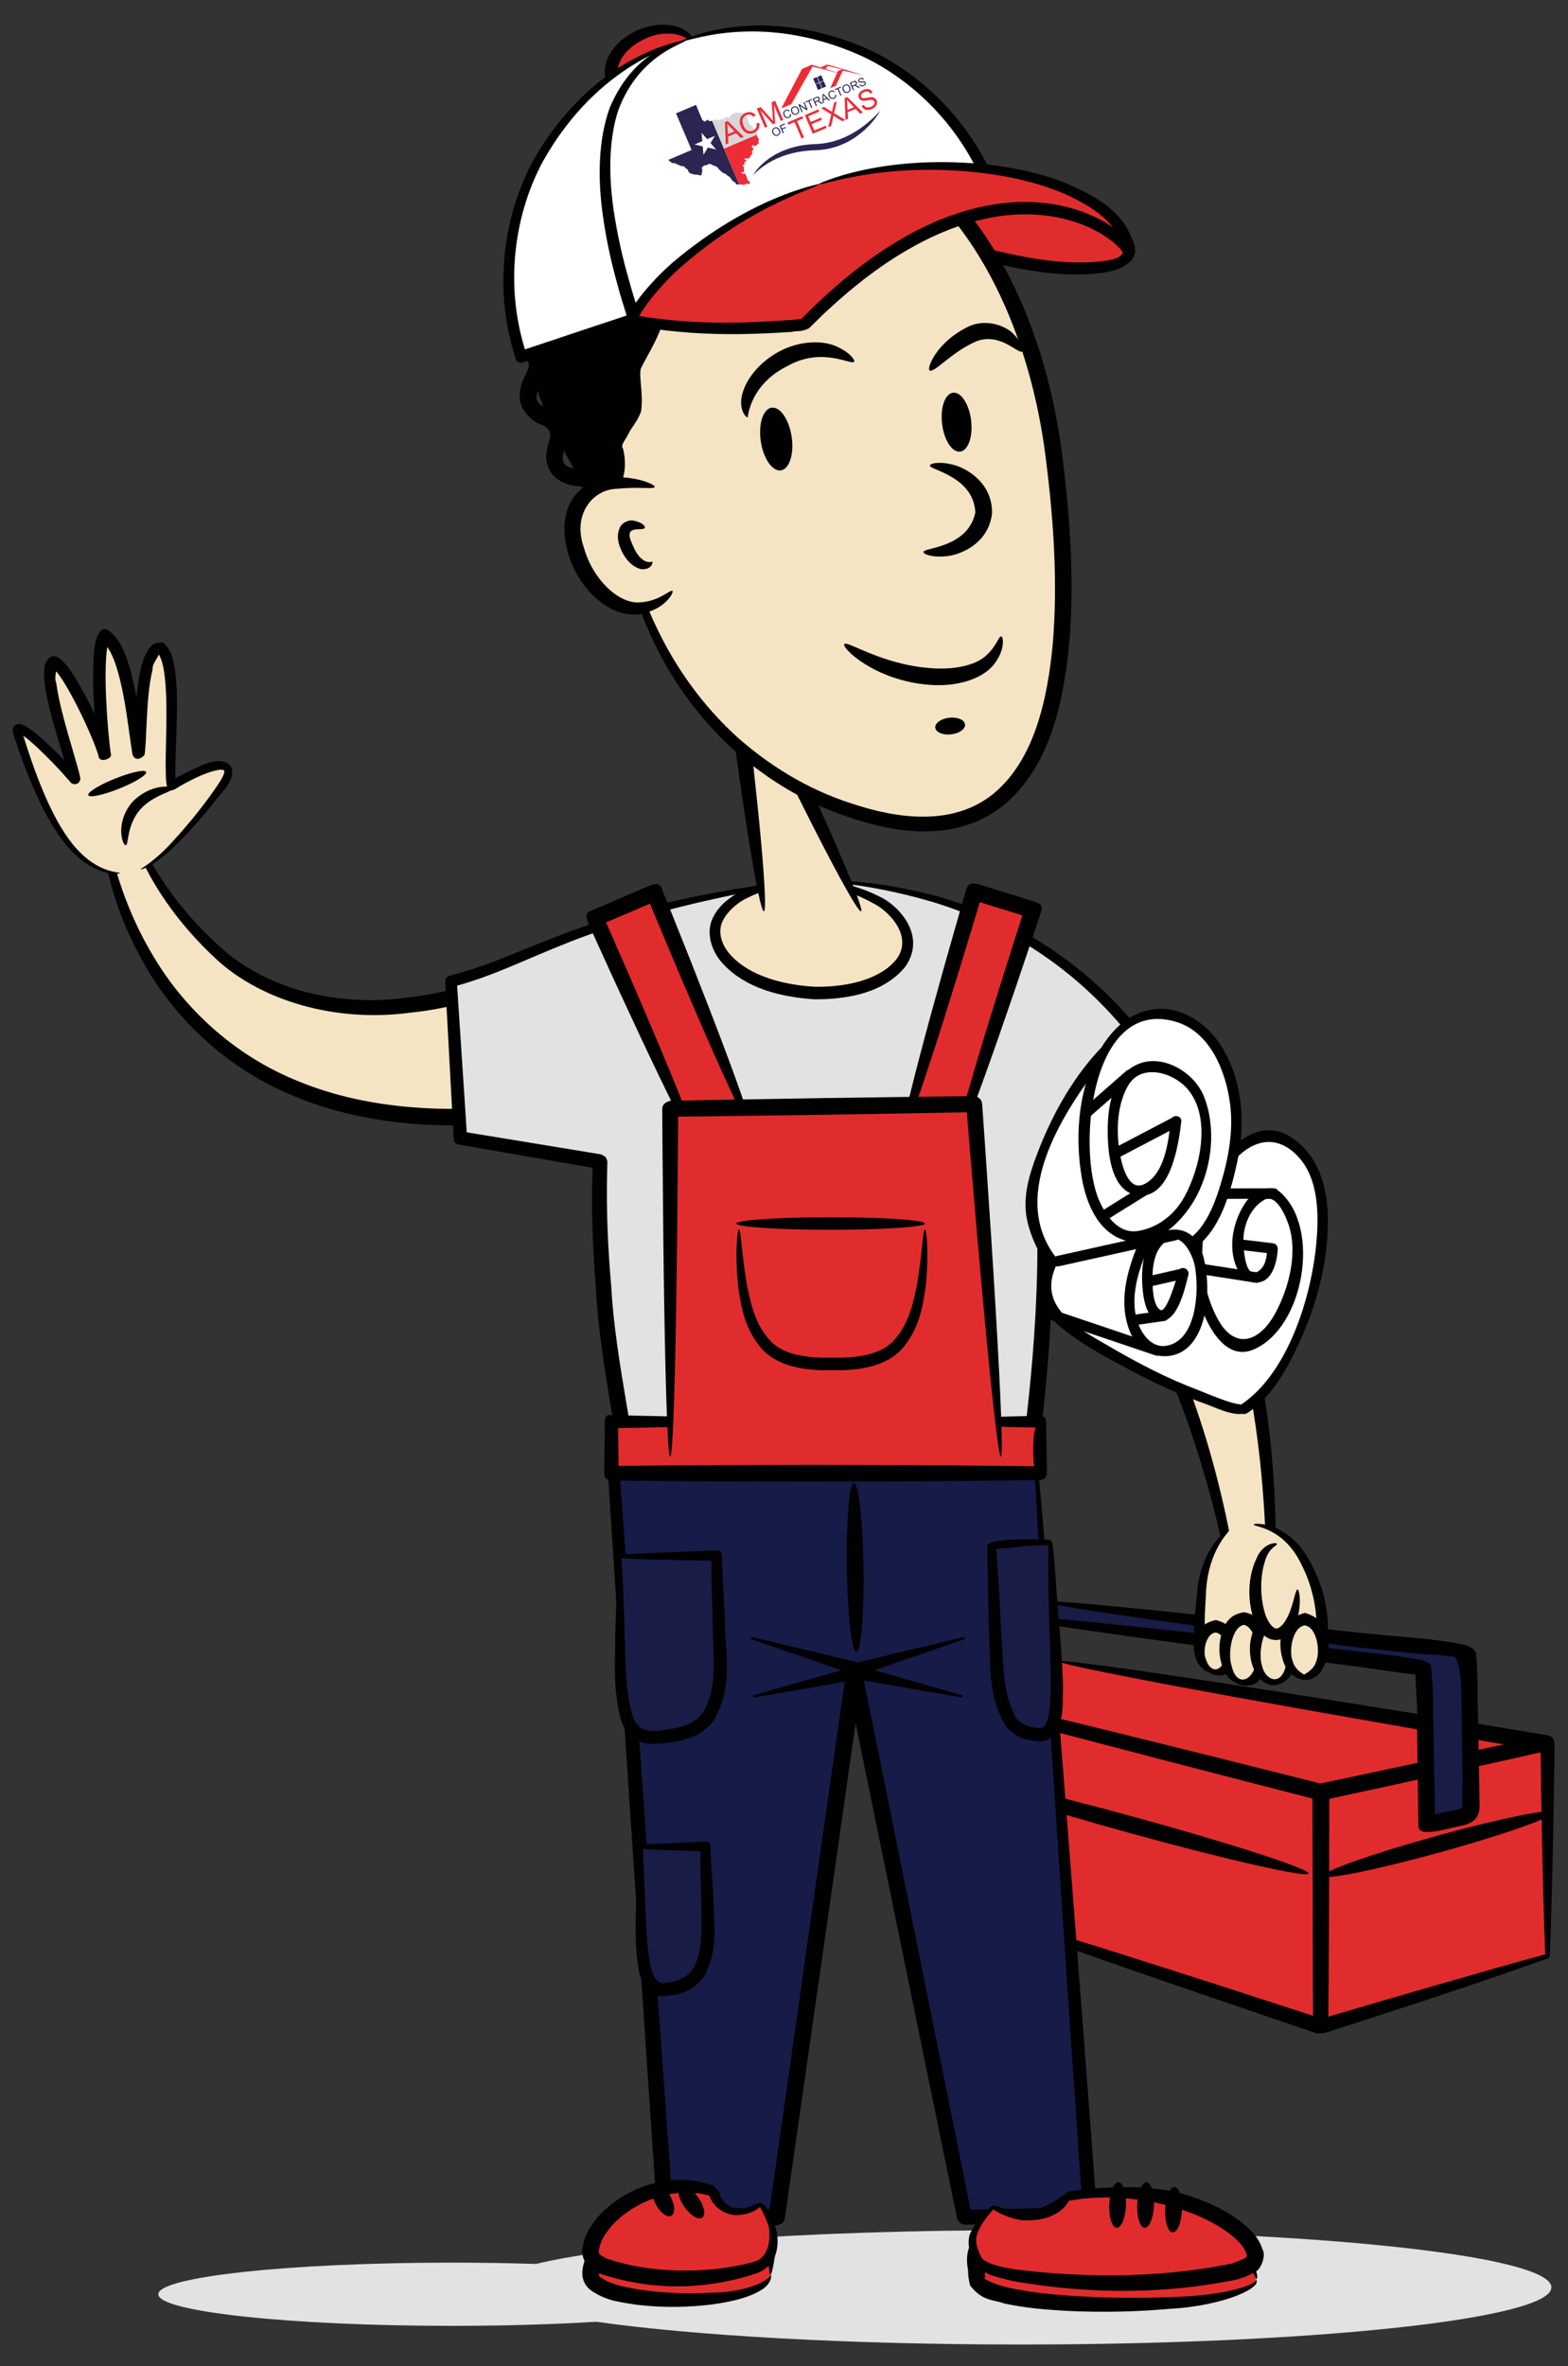 <?xml version="1.0" encoding="utf-8"?>
<!-- Generator: Adobe Illustrator 23.0.3, SVG Export Plug-In . SVG Version: 6.00 Build 0)  -->
<svg version="1.1" id="Layer_1" xmlns="http://www.w3.org/2000/svg" xmlns:xlink="http://www.w3.org/1999/xlink" x="0px" y="0px"
	 viewBox="0 0 350 528" enable-background="new 0 0 350 528" xml:space="preserve">
<rect x="0" y="0" width="350" height="528" fill="#333333" stroke="none"/>
<path fill="#E2E2E2" d="M227.769,497.637c-48.169,0-89.624,3.092-108.165,7.533c-5.934-0.191-12.215-0.295-18.723-0.295
	c-36.2,0-65.546,3.157-65.546,7.053c0,3.896,29.346,7.053,65.546,7.053c11.722,0,22.715-0.331,32.236-0.913
	c21.635,3.084,55.977,5.077,94.652,5.077c65.461,0,118.526-5.709,118.526-12.754S293.23,497.637,227.769,497.637z"/>
<g>
	<path fill="#F4E4C3" d="M250.924,229.418l-24.247,17.524c28.645,33.182,47.882,78.366,50.818,124.773l4.916,0.413
		C287.711,323.788,276.914,273.608,250.924,229.418z"/>
	<path fill="#010101" d="M284.198,328.94c-0.969-14.401-3.816-31.485-9.367-49.785c-2.751-9.159-6.364-18.546-10.615-28.041
		c-2.098-4.764-4.526-9.471-6.982-14.252l-3.971-7.081l-0.501-0.892l-0.125-0.224l-0.063-0.111l-0.031-0.056
		c0.577,0.093-5.134-1.089-2.741-0.567l-0.413,0.298l-1.653,1.192l-3.319,2.398c-4.439,3.208-8.823,6.381-13.142,9.51l-3.228,2.339
		l-1.604,1.163l-0.799,0.579l-0.05,0.037c-0.619,5.413-0.149,1.528-0.278,2.748l0.078,0.095l0.156,0.188l0.312,0.375l4.929,5.966
		c6.375,8.01,11.847,16.268,16.598,24.39c9.516,16.261,15.961,32.089,20.208,45.697c8.486,27.321,8.976,45.323,9.758,45.205
		c0.241,0.067,0.704-18.097-7.233-45.967c-3.975-13.872-10.253-30.036-19.758-46.654c-4.745-8.301-10.249-16.743-16.703-24.932
		c-1.403-1.76-2.859-3.505-4.31-5.268l0.863-0.623l3.234-2.33c4.326-3.119,8.715-6.285,13.153-9.494l3.319-2.399l0.403-0.291
		l3.64,6.463c2.428,4.703,4.837,9.33,6.926,14.011c4.231,9.333,7.86,18.551,10.659,27.55c5.648,17.979,8.728,34.779,10.019,48.986
		c1.364,14.216,1.17,25.809,0.925,33.807c-0.102,3.796-0.711,7.543-0.152,8.775c-2.117-0.057-3.233-0.024-3.243,0.104
		c-0.011,0.128,1.084,0.348,3.18,0.644c1.301-2.543,0.977-5.321,1.663-9.426C284.638,355.049,285.239,343.353,284.198,328.94z"/>
	<g>
		<polygon fill="#E12C2D" points="213.352,379.052 213.352,425.125 294.85,452.19 294.85,399.872 		"/>
		<path fill="#010101" d="M296.588,452.16v-0.047v-0.094l0.001-0.189l0.004-0.758l0.008-1.521l0.029-6.173
			c0.018-4.16,0.034-8.407,0.046-12.731c0.025-8.647,0.038-17.601,0.038-26.772v-3.43v-0.427v-0.106
			c1.247,1.6-1.696-2.245-1.416-1.85l-0.052-0.012l-0.206-0.053l-0.826-0.211l-1.648-0.419l-6.539-1.663
			c-4.329-1.1-8.594-2.18-12.786-3.237c-8.386-2.116-16.477-4.146-24.187-6.067c-7.712-1.921-15.042-3.735-21.906-5.418
			c-3.432-0.844-6.748-1.653-9.935-2.428l-2.368-0.575l-0.583-0.142l-0.291-0.069l-0.145-0.037l-0.073-0.016l-0.036-0.01
			c1.541-1.214-2.144,1.643-1.761,1.366l0.015,1.185l0.062,4.613c0.336,24.04,0.803,38.91,1.318,38.91
			c0.514,0,0.981-14.87,1.318-38.91l0.054-4.003l1.776,0.476c3.169,0.85,6.466,1.728,9.882,2.635
			c6.83,1.816,14.132,3.741,21.821,5.752c7.687,2.013,15.761,4.113,24.133,6.278c4.186,1.082,8.448,2.18,12.773,3.292l6.534,1.677
			l1.342,0.344v2.556c0,9.171,0.012,18.125,0.038,26.772c0.012,4.324,0.027,8.572,0.046,12.731l0.029,6.173l0.001,0.24l-0.929-0.301
			c-15.112-4.92-28.739-9.302-40.199-12.931c-22.922-7.256-37.18-11.499-37.343-11.009c-0.162,0.488,13.802,5.616,36.511,13.514
			c11.354,3.948,24.895,8.588,39.948,13.687l2.84,0.962l1.29,0.018C294.742,454.104,298.631,450.704,296.588,452.16z"/>
		<polygon fill="#E12C2D" points="236.552,370.751 213.352,379.052 294.85,399.872 345.434,389.049 		"/>
		<path fill="#010101" d="M345.707,387.238l-0.052-0.01l-0.103-0.016l-0.41-0.067l-1.635-0.27
			c-8.699-1.437-17.093-2.81-25.091-4.107c-15.996-2.592-30.41-4.875-42.524-6.742c-24.228-3.729-39.256-5.782-39.341-5.274
			s14.788,3.481,38.904,7.876c12.059,2.198,26.427,4.749,42.392,7.529c5.749,1,11.711,2.031,17.84,3.084l-1.584,0.336
			c-4.454,0.947-8.972,1.911-13.545,2.889c-8.769,1.84-18.906,4.139-25.845,5.487c-8.548-2.159-16.798-4.229-24.66-6.189
			c-15.724-3.918-29.896-7.399-41.813-10.267c-2.98-0.718-5.817-1.399-8.503-2.037l-2.74-0.648c3.756-1.435,7.035-2.706,9.775-3.79
			c6.378-2.519,9.865-4.026,9.777-4.27c-0.086-0.242-3.738,0.803-10.266,2.903c-3.264,1.049-7.248,2.362-11.864,3.908l-0.804,0.27
			c0-0.002-0.001-0.002-0.001,0l-0.068,0.022l-0.442,0.148l-0.111,0.039c0.184,4.099,0.067,1.141,0.115,2.058l0.028,0.008
			l0.057,0.014l0.227,0.063l1.851,0.51l3.878,1.063c2.663,0.728,5.479,1.492,8.437,2.291c11.832,3.198,25.938,6.941,41.614,11.044
			c7.839,2.051,16.07,4.192,24.607,6.398c10.284-1.234,18.017-3.556,27.53-5.38c4.572-0.978,9.089-1.948,13.541-2.907l6.626-1.429
			l3.273-0.71l0.323-0.069c0.028,0.994,0.029,0.728,0.018-0.004l0.472-0.102l0.203-0.045
			C345.844,391.625,347.868,388.907,345.707,387.238z"/>
		<polygon fill="#E12C2D" points="294.85,399.872 294.85,452.19 345.434,436.576 345.434,389.049 		"/>
		<path fill="#010101" d="M345.948,435.82c0.308-6.622,0.583-18.239,0.804-30.168c0.084-4.562,0.161-9.562,0.228-14.929l0.012-1.01
			l0.007-0.508l0.001-0.128c-0.182-0.838-0.278-2.078-1.9-1.557l-0.03,0.006l-0.063,0.012l-0.25,0.051l-2.023,0.409l-4.14,0.84
			c-2.802,0.571-5.685,1.161-8.64,1.769c-5.91,1.216-12.112,2.505-18.539,3.855c-3.213,0.675-6.484,1.364-9.801,2.068l-5.012,1.065
			l-1.263,0.27l-0.633,0.134l-0.159,0.035l-0.079,0.016c-2.961,3.643-0.821,1.033-1.482,1.856v0.041v0.325v2.602
			c0,13.929,0.052,27.199,0.146,39.268c0.023,3.017,0.05,5.959,0.078,8.818l0.011,1.067l0.001,0.134
			c0.941,0.703-2.221-1.541,1.996,1.572l0.966-0.26l1.997-0.64l3.897-1.252c5.108-1.649,9.863-3.196,14.198-4.621
			c11.285-3.714,22.376-7.49,28.709-9.812C345.959,437.007,346.055,436.147,345.948,435.82z M315.498,444.436
			c-4.385,1.265-9.185,2.667-14.333,4.186l-3.926,1.161l-0.74,0.22c0.024-2.562,0.048-5.176,0.069-7.862
			c0.095-12.069,0.146-25.339,0.146-39.268v-1.494l0.667-0.142l5.008-1.08c3.315-0.716,6.581-1.423,9.79-2.123
			c6.417-1.399,12.602-2.759,18.493-4.068c2.946-0.655,5.818-1.295,8.607-1.921l4.121-0.929l0.491-0.11
			c0.066,5.258,0.141,10.166,0.224,14.647c0.224,12.091,0.503,23.861,0.816,30.436C338.458,437.806,327.06,441.1,315.498,444.436z"
			/>
		<path fill="#010101" d="M320.558,409.69c-14.193,3.926-25.476,7.913-25.202,8.905c0.274,0.994,12.003-1.385,26.196-5.31
			c14.193-3.926,25.476-7.913,25.202-8.907C346.48,403.385,334.751,405.764,320.558,409.69z"/>
		<path fill="#010101" d="M253.728,405.579c-21.453-5.896-39.064-9.869-39.337-8.877c-0.273,0.994,16.896,6.577,38.349,12.471
			c21.453,5.896,39.064,9.869,39.337,8.875C292.35,417.056,275.18,411.473,253.728,405.579z"/>
		<g>
			<path fill="#181C47" d="M327.893,369.56c-0.025-1.686-19.806-3.013-21.839-3.261c-24.256-2.958-48.513-5.916-72.769-8.875
				l-9.954,3.044c24.255,2.958,48.513,5.916,72.768,8.875c5.648,0.689,11.296,1.376,16.944,2.066c1.532,0.187,4.873-0.295,4.9,1.519
				c0.178,11.54,0.356,23.078,0.533,34.618c-0.013-0.886,9.97-2.005,9.955-3.044C328.25,392.853,328.072,381.207,327.893,369.56z"/>
			<path fill="#010101" d="M330.266,402.779l-0.113-6.896c-0.077-4.564-0.156-9.062-0.236-13.482
				c-0.169-4.676,0.034-8.189-0.443-13.585c-0.884-2.049-4.225-2.049-7.453-2.657c-2.099-0.281-4.161-0.5-6.197-0.697
				c-16.131-1.279-30.678-3.345-42.895-4.532c-24.436-2.639-39.582-4.017-39.644-3.505c-0.062,0.51,14.97,2.814,39.325,6.124
				c12.207,1.527,26.62,3.851,42.869,5.333c2.006,0.218,6.699,0.457,8.721,0.748c2.1,0,2.024,8.803,2.065,12.827
				c0.055,4.42,0.115,8.919,0.179,13.484c0,0-0.037,7.61-0.087,7.561c-1.04,0.268-2.147,0.518-3.29,0.754l-2.77,0.618l-0.099-6.008
				c-0.076-4.564-0.156-9.062-0.236-13.482c-0.229-4.768,0.169-7.982-0.578-13.795c-1.577-1.673-4.536-1.389-7.382-2.072
				l-6.127-0.714c-16.139-1.875-30.68-3.509-42.899-4.831c-24.436-2.639-39.582-4.017-39.644-3.507
				c-0.062,0.512,14.97,2.816,39.325,6.126c12.177,1.655,26.686,3.562,42.803,5.624c0,0,9.103,1.421,10.535,1.421
				c-0.191,0.86,0.569,7.604,0.315,11.804c0.056,4.42,0.115,8.917,0.179,13.482l0.1,6.896l0.024,1.688l0.001,0.051
				c0.144,1.106,0.927,1.944,7.217,0.35C326.872,407.136,330.308,407.232,330.266,402.779z"/>
		</g>
		<g>
			<path fill="#F4E4C3" d="M290.402,372.091c-1.001,0.071-1.937-0.628-2.665-1.728c-0.608,2.544-1.871,4.294-3.379,4.331
				c-1.227,0.033-2.352-1.08-3.125-2.848c-0.683,1.805-1.751,2.974-2.98,3.007c-1.482,0.039-2.816-1.596-3.56-4.042
				c-0.679,1.057-1.587,1.73-2.605,1.759c-2.194,0.057-4.047-2.804-4.14-6.394c-0.029-1.118-1.564-19.099,6.358-24.603l5.573-1.366
				C294.639,340.341,299.921,371.422,290.402,372.091z"/>
			<path fill="#010101" d="M292.296,348.263c2.406,4.182,4.28,9.757,4.136,16.285c-0.168,2.891-0.817,7.817-5.782,8.873
				c-0.85,0.104-1.644-0.156-2.301-0.549c-0.706,1.618-2.86,4.125-5.688,2.775c-0.547-0.311-0.981-0.685-1.344-1.082
				c-1.13,2.108-5.34,2.051-6.28-0.081c-0.307-0.421-0.581-0.85-0.813-1.281c-2.131,1.545-5.014,0.102-5.853-1.47
				c-3.133-6.837-1.324-12.099-1.127-16.934c1.081-9.824,6.927-13.86,7.061-13.226c0.186,0.169-4.531,4.074-5.098,13.476
				c-0.129,4.166-1.059,10.857,1.245,15.163c0.771,1.002,1.564,1.271,2.283,0.773c0.179-0.189,0.405-0.301,0.568-0.577l0.136-0.179
				l0.069-0.089l0.035-0.043l0.009-0.012c-0.526-0.081,4.602,0.638,2.435,0.342l0.013,0.033l0.204,0.492
				c0.226,0.712,0.585,1.273,0.957,1.799c0.92,0.958,1.185,0.96,2.045-0.071c0.205-0.218,0.357-0.539,0.502-0.876l0.116-0.242
				l0.058-0.122l0.029-0.059l0.008-0.016c1.155-0.03-2.576,0.049,2.592-0.073l0.016,0.028l0.26,0.474
				c0.298,0.675,0.801,1.149,1.154,1.368c0.517,0.392,1.345-0.339,1.986-1.742l0.351-1.063l0.091-0.264l0.011-0.033l0.005-0.016
				c5.006-0.884,1.393-0.24,2.513-0.433l0.038,0.047l0.075,0.093l0.294,0.384c0.446,0.429,0.768,0.596,1.07,0.561
				c2.214-0.244,3.368-3.471,3.482-6.301c0.27-5.827-1.275-11.219-3.299-15.181c-4.053-8.592-10.946-8.562-10.684-9.007
				C279.363,339.821,287.372,339.134,292.296,348.263z"/>
			<path fill="#F4E4C3" d="M274.972,367.964c-0.027,2.785-1.692,5.028-3.716,5.008c-2.025-0.018-3.645-2.295-3.617-5.081
				c0.03-2.787,1.692-5.03,3.718-5.008C273.381,362.901,274.999,365.174,274.972,367.964z"/>
			<path fill="#010101" d="M271.369,361.484c-6.175,1.401-5.223,7.494-3.988,9.566c1.449,2.529,3.703,2.293,3.874,1.999
				c0.165,0.299,2.415,0.577,3.913-1.923C276.442,369.08,277.515,363.003,271.369,361.484z M271.342,364.282
				c2.144,0.224,2.866,4.276,2.057,5.957c-0.989,3.101-3.344,2.942-4.233-0.041C268.391,368.5,269.196,364.467,271.342,364.282z"/>
			<path fill="#F4E4C3" d="M281.773,368.368c-0.04,3.963-1.949,7.159-4.26,7.136c-2.316-0.026-4.16-3.257-4.12-7.222
				c0.039-3.965,1.948-7.157,4.262-7.134C279.969,361.171,281.813,364.404,281.773,368.368z"/>
			<path fill="#010101" d="M277.666,359.75c-4.237,0.594-4.872,4.198-5.338,6.311c-0.348,2.391,0.004,4.558,0.706,6.24
				c1.27,3.46,4.271,3.717,4.478,3.308c0.198,0.415,3.204,0.214,4.541-3.22c0.734-1.665,1.127-3.826,0.828-6.226
				C282.456,364.044,281.895,360.423,277.666,359.75z M277.64,362.547c2.845,0.669,3.427,6.811,2.555,9.163
				c-0.808,3.371-4.239,4.751-5.29-0.051C274.078,369.289,274.78,363.161,277.64,362.547z"/>
			<path fill="#F4E4C3" d="M288.577,368.433c-0.041,3.965-1.949,7.161-4.261,7.136c-2.314-0.024-4.159-3.255-4.119-7.218
				c0.039-3.963,1.947-7.159,4.26-7.136C286.771,361.238,288.614,364.471,288.577,368.433z"/>
			<path fill="#010101" d="M284.472,359.817c-4.24,0.592-4.872,4.198-5.339,6.309c-0.349,2.391,0.002,4.56,0.704,6.24
				c1.27,3.46,4.27,3.721,4.477,3.308c0.198,0.417,3.204,0.218,4.541-3.216c0.735-1.667,1.129-3.828,0.828-6.226
				C289.258,364.113,288.699,360.494,284.472,359.817z M284.443,362.614c2.844,0.671,3.428,6.811,2.555,9.163
				c-1.102,4.599-4.591,3.139-5.29-0.053C280.882,369.356,281.587,363.228,284.443,362.614z"/>
			<path fill="#F4E4C3" d="M295.388,367.718c-0.035,3.534-1.941,6.374-4.253,6.349c-2.314-0.02-4.162-2.903-4.126-6.435
				c0.036-3.53,1.94-6.372,4.253-6.349C293.575,361.307,295.424,364.188,295.388,367.718z"/>
			<path fill="#010101" d="M291.275,359.884c-7.142,2.015-5.642,8.944-4.567,11.518c1.609,3.859,6.953,5.195,8.906,0.087
				C296.611,368.885,298.379,362.041,291.275,359.884z M291.248,362.681c2.78,0.423,3.481,5.896,2.545,8.035
				c-0.535,1.824-2.133,2.568-2.695,2.954c-0.609-0.398-2.059-1.173-2.556-3.007C287.65,368.509,288.458,363.05,291.248,362.681z"/>
			<path fill="#F4E4C3" d="M289.631,354.685c-0.056,5.559-2.215,10.042-4.818,10.017c-2.608-0.026-4.675-4.552-4.62-10.109
				c0.056-5.557,2.214-10.038,4.82-10.011L289.631,354.685z"/>
			<path fill="#010101" d="M285.013,344.583c-0.047,0.396-1.837,0.781-2.673,3.843c-0.913,2.788-1.275,7.325,0.032,11.63
				c0.668,2.173,2.057,3.708,2.904,3.255c1.178-0.555,2.141-2.365,2.657-3.715c1.054-2.877,1.252-4.924,1.698-4.91
				c0.315-0.008,0.863,2.06,0.199,5.473c-0.476,1.625-0.875,3.881-3.521,5.512c-3.804,1.334-5.929-2.511-6.592-4.735
				c-1.555-5.223-0.766-10.127,0.802-13.28C281.974,344.139,285.264,344.038,285.013,344.583z"/>
		</g>
	</g>
</g>
<g>
	<path fill="#F4E4C3" d="M114.125,218.701c-17.376,6.255-35.967,9.017-52.334,2.099c-16.42-6.674-29.149-23.734-34.73-42.954
		l-4.857,0.871c1.806,20.941,11.005,43.394,30.971,57.231c20.037,13.913,45.797,15.123,67.974,11.835L114.125,218.701z"/>
	<path fill="#010101" d="M122.958,247.327l-0.053-0.22l-0.107-0.439l-0.424-1.754l-0.846-3.49l-1.675-6.911
		c-1.112-4.574-2.21-9.079-3.292-13.506l-0.405-1.656l-0.202-0.825l-0.05-0.206c-1.069-0.588,2.375,1.242-2.401-1.33l-0.049,0.016
		l-0.1,0.034l-0.396,0.132l-3.151,1.052c-2.08,0.746-4.178,1.332-6.265,1.872c-4.149,1.16-8.298,2.003-12.361,2.457
		c-16.291,2.331-31.332-2.185-40.809-10.176c-19.077-16.442-21.86-33.694-22.806-32.933c0.029-0.484,1.674,17.191,21.137,34.975
		c9.721,8.703,25.842,13.827,42.881,11.546c4.253-0.428,8.57-1.265,12.865-2.425c2.162-0.543,4.336-1.132,6.476-1.883l1.889-0.617
		l0.196,0.823c1.057,4.432,2.137,8.943,3.237,13.519l1.662,6.914l0.841,3.491l0.1,0.415c-18.535,2.502-36.838,1.319-51.806-4.751
		c-15.326-6.014-26.2-17.053-32.564-27.666c-6.519-10.662-9.083-20.688-10.563-27.513c-0.628-3.12-1.203-6.895-1.24-7.26
		c1.815-0.448,2.757-0.745,2.734-0.872c-0.022-0.127-1.01-0.077-2.866,0.132c-1.435,2.001-0.201,4.676-0.059,8.247
		c1.065,7.01,3.271,17.382,9.725,28.61c6.282,11.164,17.509,23.011,33.537,29.505c15.9,6.651,35.244,7.876,54.559,5.141l0.909-0.122
		l0.114-0.015l0.056-0.007C120.024,251.667,123.308,246.857,122.958,247.327z"/>
	<path fill="#F4E4C3" d="M38.299,175.347c-1.095-4.211,2.079-27.995-2.731-31.107c-4.593,2.157-3.932,19.644-4.638,24.003
		c-1.071-6.137-2.313-23.206-7.533-26.441c-2.424,2.574-0.623,23.671,0.049,26.986c-0.76-3.756-8.881-21.035-11.546-21.082
		c-3.249,2.197,4.522,23.202,4.909,26.299c-3.103-3.751-14.664-15.426-12.767-10.088c2.95,8.292,9.409,30.798,22.774,30.948
		l4.576-0.925c5.67-1.781,19.16-18.934,19.559-21.312C51.713,168.063,41.259,173.447,38.299,175.347z"/>
	<path fill="#010101" d="M51.525,170.949c-2.174-2.459-6.251-0.304-9.227,1.102c-1.047,0.488-2.09,1.028-3.138,1.611
		c-0.004-0.119-0.007-0.24-0.015-0.353l-0.007-2.389c0.071-3.265,0.255-6.701,0.33-10.274c0.057-3.577,0.114-7.287-0.416-11.195
		c-0.403-1.922-0.511-4.06-2.555-6.049c-2.685-0.297-3.07,1.241-3.814,2.251c-0.546,1.016-0.851,2.037-1.116,3.058
		c-0.577,2.301-0.898,4.619-1.116,6.954c-0.382-2.158-0.843-4.334-1.452-6.516c-0.659-2.223-1.369-4.493-2.918-6.636
		c-0.409-0.529-0.821-1.057-1.442-1.501l-0.431-0.34l-0.055-0.042c-0.342-0.37-1.265-0.37-1.805,0.258l-0.1,0.144l-0.192,0.297
		c-0.285,0.428-0.444,0.816-0.508,1.117c-0.433,1.355-0.497,2.512-0.621,3.726c-0.3,4.511-0.098,8.85,0.173,13.142
		c-1.11-2.327-2.284-4.593-3.55-6.795c-1.149-1.854-2.041-3.623-3.952-5.371c-0.224-0.202-0.516-0.457-1.152-0.631l-0.408-0.1
		l-0.1-0.019c-1.545,0.443-0.466,0.159-0.826,0.275l-0.127,0.128l-0.478,0.567c-0.547,0.797-0.529,1.418-0.649,2.048
		c-0.087,1.189,0.018,2.253,0.141,3.299c0.603,4.118,1.697,7.878,2.76,11.537l1.628,5.363l0.025,0.084
		c-1.448-1.489-2.903-2.903-4.375-4.25c-1.248-1.124-2.468-2.202-3.895-3.155c-0.461-0.227-0.65-0.471-1.36-0.658
		c-0.156-0.083-0.742-0.278-1.524,0.281c-0.4,0.366-0.444,1.09-0.408,1.374c0.234,1.094,0.512,1.655,0.758,2.395
		c3.856,11.424,8.275,20.631,13.52,25.305c5.31,4.855,9.897,3.876,9.687,3.872c0.148-0.371-4.181,0.163-8.935-4.66
		c-4.762-4.679-8.796-13.686-12.402-25.163c-0.094-0.281-0.197-0.587-0.296-0.882c1.132,0.807,2.272,1.829,3.39,2.879
		c2.31,2.185,4.66,4.603,6.883,7.176l0.007,0.008c0.042,0.048,0.084,0.094,0.126,0.141l0.207,0.247l0.104,0.123
		c0.372,0.295,1.679,0.604,2.057-0.902l-0.009-0.048l-0.017-0.096l-0.146-0.76l-0.35-1.35l-0.756-2.647l-1.555-5.361
		c-1.013-3.616-2.048-7.378-2.568-11.179c-0.35-0.77-0.167-1.839-0.035-2.605c0.945,1.073,1.889,2.646,2.716,4.073
		c2.019,3.564,3.875,7.398,5.504,11.344c0.41,0.985,0.787,1.986,1.103,2.96l0.193,0.69l0.046,0.169
		c0.001-0.001,0.002-0.001,0.003-0.001l0.003,0.015l0.002,0.015l0.002,0.007c0.487,1.125,2.718,0.202,2.702-0.547l-0.001-0.011
		l-0.003-0.02l-0.003-0.015l-0.015-0.093l-0.061-0.37l-0.21-1.58c-0.245-2.16-0.438-4.369-0.585-6.59
		c-0.281-4.433-0.5-8.993-0.203-13.438c0.063-0.677,0.134-1.38,0.244-2.023c1.078,1.533,1.789,3.559,2.365,5.545
		c1.181,4.19,1.83,8.543,2.434,12.826l0.449,3.219l0.242,1.616l0.132,0.812l0.008,0.051c0.762,1.665,2.224,0.588,2.684,0.001
		l0.013-0.109l0.026-0.217l0.015-0.123l0.002-0.017l0.035-0.294c0.216-2.246,0.252-4.317,0.362-6.41
		c0.222-4.136,0.437-8.232,1.337-11.914c-0.099-1.22,1.175-2.577,1.381-3.346c0.571,0.935,0.968,2.452,1.177,3.814
		c0.531,3.595,0.537,7.268,0.527,10.788c-0.024,3.534-0.154,6.954-0.169,10.287l0.053,2.507c0.038,0.434,0.027,0.822,0.106,1.287
		l0.116,0.686l0.031,0.171l0.007,0.043c0.291,0.667-0.017,1.051,1.59,0.615l0.06-0.038l0.24-0.151
		c1.288-0.807,2.641-1.531,3.965-2.182c2.334-1.19,6.055-2.562,6.891-1.913c0.351,1.027-2.03,4.03-3.144,5.683
		c-2.815,3.84-5.461,7.004-7.729,9.476c-4.464,5.105-7.781,6.773-7.772,6.856c0.072,0.315,3.813-1.165,8.557-6.1
		c2.422-2.393,5.214-5.479,8.197-9.293C49.889,176.337,52.813,173.722,51.525,170.949z"/>
	<path fill="#010101" d="M32.622,172.254c-0.249-0.622-3.342,0.036-6.907,1.468c-3.566,1.431-6.254,3.095-6.004,3.718
		c0.249,0.621,3.342-0.037,6.907-1.469C30.184,174.539,32.872,172.875,32.622,172.254z"/>
	<path fill="#010101" d="M29.435,179.077c-3.923,4.753-1.957,9.944-1.309,9.497c0.58-0.045,0.125-4.419,3.138-7.905
		c3.03-3.422,7.503-3.971,7.279-4.801C38.677,175.439,33.606,174.646,29.435,179.077z"/>
</g>
<g>
	<path fill="#E2E2E2" d="M265.191,250.203c0,0-18.53-50.095-80.144-53.584h-7.073c-49.317,7.354-58.91,17.685-77.306,22.355
		l2.096,34.969l31.176,5.26c-1.446,32.839,7.36,72.305,7.36,72.305c0.059,0.006,0.117,0.012,0.176,0.018
		c0.55,11.922,1.212,20.506,1.15,23.058c19.775,15.456,67.18,15.456,86.138,0c-0.198-2.552,0.01-11.135-0.073-23.058
		c0.059-0.006,0.116-0.012,0.175-0.018c0,0,6.715-39.465,3.529-72.305l5.589,8.273L265.191,250.203z"/>
	<path fill="#010101" d="M266.509,249.663l-0.068-0.172l-0.13-0.32l-0.266-0.626l-0.551-1.223c-0.75-1.611-1.556-3.164-2.401-4.67
		c-1.684-3.017-3.51-5.859-5.435-8.529c-15.557-21.649-36.27-31.078-50.206-34.584c-14.23-3.557-22.437-2.979-22.405-2.921
		c-0.061,0.451,8.117,0.384,22.016,4.319c13.627,3.884,33.604,13.48,48.444,34.711c1.836,2.619,3.573,5.399,5.167,8.333
		c0.799,1.465,1.559,2.972,2.257,4.516l0.494,1.132l-1.34,0.841c-6.002,3.765-12.244,7.685-18.705,11.748l-4.887,3.074l-0.052,0.032
		l-1.525-2.277l-1.653-2.468l-0.831-1.24l-0.211-0.315c0.638-0.24,0.484-0.197-0.016-0.026l-0.189-0.281l-0.209-0.312l-0.052-0.078
		c-0.886-1.121-1.937-1.407-2.965,1.088l0.013,0.187l0.443,5.979c0.448,8.047,0.404,16.373,0.023,24.898
		c-0.391,8.527-1.137,17.255-2.165,26.14c-1.15,8.734-2.771,18.036-2.236,27.399l-0.024,7.051l0.018,1.797l0.021,0.793l-2.049,1.431
		c-3.81,2.403-8.07,4.32-12.59,5.597c-8.991,2.722-18.682,3.786-28.402,3.56c-9.696-0.274-19.385-1.559-28.169-4.837
		c-2.193-0.821-4.351-1.688-6.354-2.814c-1.037-0.506-2.052-1.037-2.958-1.716l-1.406-0.947l-0.513-0.346
		c-0.127-4.678-0.474-9.031-0.698-13.484c-1.769-18.798-6.367-36.058-7.322-53.215c-0.732-8.501-1.099-16.816-0.911-24.865
		l0.032-1.507l0.016-0.75l0.008-0.376l0.002-0.094c-0.153-1.028-0.37-1.244-1.428-1.714l-0.186-0.031l-2.976-0.49l-5.882-0.97
		c-3.891-0.64-7.722-1.27-11.487-1.888l-5.6-0.919l-2.763-0.452l-1.064-0.175c-0.223-3.437-0.443-6.819-0.66-10.132
		c-0.463-7.07-0.91-13.856-1.34-20.331l-0.151-2.264l0.428-0.122c1.557-0.419,3.062-0.926,4.544-1.434
		c2.952-1.04,5.766-2.183,8.462-3.329c5.392-2.298,10.427-4.457,15.247-6.215c9.615-3.57,18.203-5.781,25.238-7.467
		c14.121-3.226,22.079-4.411,22.024-4.744c-0.023-0.175-8.045,0.522-22.335,3.326c-7.122,1.476-15.835,3.497-25.633,6.922
		c-4.904,1.682-10.047,3.784-15.447,5.985c-2.703,1.101-5.48,2.18-8.367,3.15c-1.446,0.472-2.911,0.944-4.418,1.327l-1.129,0.308
		l-0.284,0.077c-0.914,0.361-0.914,0.648-0.985,1.399l0.004,0.075l0.008,0.149l0.032,0.599l0.129,2.416
		c0.347,6.482,0.714,13.271,1.1,20.346c0.193,3.538,0.391,7.147,0.594,10.823l0.019,0.345l0.004,0.086
		c-0.006,0.578-0.006,1.152,1.255,1.468l0.17,0.029l0.683,0.119l1.37,0.238l2.759,0.479l5.591,0.969
		c3.759,0.651,7.585,1.312,11.471,1.985l5.875,1.013l1.83,0.315l-0.039,1.366c-0.249,8.208,0.072,16.639,0.765,25.241
		c0.838,17.072,5.518,35.401,7.098,53.13c0.226,4.634,0.596,9.46,0.685,13.986l0.002,0.205c-0.167-0.287,1.361,2.897,0.764,1.58
		l0.097,0.065l0.387,0.264l0.774,0.527l1.553,1.051c1.013,0.75,2.111,1.332,3.227,1.881c2.18,1.226,4.478,2.153,6.805,3.027
		c9.322,3.481,19.329,4.796,29.377,5.085c10.064,0.228,20.076-0.86,29.559-3.739c4.755-1.356,9.328-3.395,13.527-6.063l3.063-2.155
		c1.365-3.162,0.376-0.935,0.679-1.667l-0.004-0.104l-0.009-0.203l-0.019-0.409l-0.024-0.848l-0.021-1.738l0.007-7.018
		c0.175-4.461-0.35-9.781,0.319-13.433c0.707-4.568,1.285-9.086,1.801-13.571c1.002-8.968,1.712-17.78,2.061-26.402
		c0.337-8.62,0.33-17.054-0.184-25.241l-0.017-0.218l1.43,2.1l0.413,0.606l0.205,0.303l0.103,0.151
		c-0.453-0.057,4.116,0.88,2.219,0.455l0.077-0.049l1.228-0.787l4.86-3.115c6.425-4.119,12.629-8.1,18.59-11.93l2.224-1.428
		l0.069-0.045C265.83,251.786,267.043,248.182,266.509,249.663z"/>
	<polygon fill="#161B48" points="230.587,317.416 136.214,317.416 148.478,494.059 173.374,494.76 190.662,373.648 215.285,494.76 
		243.304,494.059 	"/>
	<path fill="#010101" d="M244.876,493.849l-0.285-3.778l-0.561-7.464c-1.488-19.732-2.887-38.113-4.18-54.891
		c-5.17-67.116-8.625-108.608-9.139-108.572c-0.513,0.037,2.011,41.598,6.508,108.761c1.124,16.792,2.372,35.181,3.726,54.925
		l0.513,7.466l0.152,2.216l-0.156,0.002l-1.913,0.043c-5.111,0.112-10.304,0.228-15.573,0.346l-7.327,0.163l-0.368-1.834
		l-0.797-3.973c-1.067-5.315-2.149-10.7-3.247-16.153c-4.386-21.813-9.005-44.711-13.805-68.444
		c-1.2-5.935-2.411-11.92-3.633-17.955l-1.84-9.086l-0.332-1.635c1.031-0.051,0.749-0.063-0.01-0.053l-0.121-0.596
		c0.783-0.108-6.924,0.167-3.671,0.13l-0.021,0.144l-0.041,0.289l-0.083,0.577l-0.165,1.155l-0.665,4.634
		c-1.773,12.38-3.568,24.938-5.384,37.65c-3.627,25.42-7.158,50.243-10.554,74.218l-0.108,0.758l-0.508-0.014l-4.507-0.122
		l-8.954-0.242l-7.673-0.205l-0.01-0.144l-0.157-2.192l-0.309-4.369c-0.825-11.617-1.637-22.991-2.43-34.088
		c-3.178-44.387-6.089-84.359-8.589-117.922c-0.312-4.196-0.619-8.291-0.918-12.282l-0.201-2.674l0.606-0.004l5.766-0.035
		c7.58-0.045,14.728-0.093,21.413-0.142c13.368-0.1,24.884-0.205,34.295-0.317c18.823-0.224,29.23-0.47,29.23-0.726
		c0-0.258-10.408-0.504-29.23-0.726c-9.411-0.112-20.927-0.218-34.295-0.317c-6.685-0.051-13.834-0.098-21.413-0.144l-5.766-0.035
		l-1.467-0.008l-0.369-0.002h-0.091c-0.734,0.494-1.256,0.683-1.228,1.405l0.012,0.183l0.047,0.738l0.19,2.977
		c0.255,3.995,0.517,8.094,0.788,12.292c2.163,33.585,4.803,73.575,7.791,117.977c0.748,11.101,1.517,22.476,2.306,34.098
		l0.297,4.369l0.148,2.192l0.075,1.1l0.037,0.549c0.787,0.783-1.745-1.557,1.765,1.789l0.138,0.004l0.275,0.008l8.867,0.262
		l8.953,0.264l4.507,0.132l1.13,0.033l0.565,0.016l0.284,0.008l0.14,0.004c1.63-0.457,1.63-0.738,1.893-1.687l0.323-2.245
		c3.446-23.969,7.002-48.785,10.63-74.208c1.634-11.444,3.246-22.759,4.836-33.937l0.191,0.937
		c1.232,6.032,2.454,12.016,3.666,17.947c4.849,23.723,9.538,46.606,14.018,68.401c1.119,5.449,2.226,10.829,3.319,16.139
		l0.816,3.969l0.407,1.972l0.203,0.986l0.025,0.122c0.243,0.722,0.434,1.198,1.705,1.444l0.251-0.008l0.501-0.012l7.96-0.222
		c5.269-0.146,10.46-0.291,15.572-0.435l1.912-0.053l0.954-0.026l0.477-0.014l0.238-0.006l0.118-0.004
		C246.443,492.255,244.181,494.636,244.876,493.849z"/>
	<path fill="#181C47" d="M159.976,347.128l-21.618,0.203c0.263,27.903-1.518,40.74,7.594,40.364
		C165.222,386.896,160.236,374.758,159.976,347.128z"/>
	<path fill="#010101" d="M161.82,361.366c-0.196-3.369-0.371-6.557-0.514-9.542c-0.057-1.492-0.113-2.934-0.171-4.318l-0.01-0.26
		l-0.006-0.128c0.07-0.744-0.596-1.124-1.168-1.132h-0.016l-0.032,0.002l-0.064,0.002l-0.514,0.016l-1.012,0.033l-1.958,0.069
		c-6.889,0.246-13.898,0.522-17.723,0.805c-0.2-0.063-0.771-0.063-0.581,0.736c-0.271,3.269-0.514,10.261-0.73,17.69
		c0.067,5.134-0.629,11.166,1.238,18.241c0.513,1.704,1.57,3.8,3.725,4.841c2.153,1.025,4.284,0.655,6.088,0.535
		c3.636-0.419,8.323-1.261,11.033-5.185C163.922,375.757,161.698,368.01,161.82,361.366z M156.977,382.035
		c-1.805,2.763-5.508,3.599-8.915,4.013c-3.779,0.651-6.004-0.132-6.907-3.367c-1.757-5.975-1.435-12.353-1.726-17.347
		c-0.177-7.382-0.434-14.354-0.723-17.646c3.845,0.23,10.815,0.411,17.667,0.527l1.959,0.033l0.5,0.008
		c-0.002,1.177-0.003,2.385-0.001,3.635c0.038,3.013,0.122,6.227,0.242,9.598C158.986,367.97,160.483,376.239,156.977,382.035z"/>
	<path fill="#181C47" d="M157.448,412.012l-14.537,0.138c0.274,18.752-0.876,32.16,5.248,31.798
		C161.114,443.184,157.719,430.479,157.448,412.012z"/>
	<path fill="#010101" d="M159.292,424.296c-0.143-2.493-0.314-4.849-0.45-7.047c-0.071-1.098-0.142-2.159-0.191-3.178l-0.083-1.498
		l-0.021-0.364l-0.011-0.181v-0.022c0.209-0.543-0.422-1.173-1.098-1.078h-0.012l-0.045,0.002l-0.09,0.004l-0.714,0.03
		c-4.394,0.199-9.57,0.425-13.125,0.661c-1.458-0.093-1.378,1.004-1.177,1.94c-0.181,4.038-0.208,8.261-0.333,12.268
		c-0.034,3.786-0.291,8.25,0.596,13.443c0.126,2.139,2.259,6.87,6.361,6.053c2.831-0.152,6.349-1.381,8.269-4.335
		C160.474,434.998,159.297,429.22,159.292,424.296z M154.679,439.343c-1.289,1.952-3.572,2.871-6.065,3.076
		c-2.037,0.537-2.755-1.38-3.391-3.723c-0.941-4.605-0.952-9.167-1.173-12.884c-0.162-3.969-0.348-9.18-0.55-13.211
		c3.515,0.193,8.58,0.352,12.855,0.468l-0.006,1.061l0.02,3.218c0.03,2.222,0.109,4.585,0.176,7.061
		C156.529,429.198,157.147,435.141,154.679,439.343z"/>
	<path fill="#181C47" d="M234.246,344.198l-12.919,0.569c1.59,29.182-0.62,42.179,10.934,42.32
		C237.723,387.154,235.85,373.665,234.246,344.198z"/>
	<path fill="#010101" d="M235.159,346.154c-0.287-1.622,0-2.387-1.146-2.578c-2.396-0.037-13.552-0.571-13.623,1.439
		c0.013,1.039,0.032,2.135,0.054,3.288c0.093,4.609,0.148,10.088,0.297,16.208c0.526,6.077-0.465,12.971,3.457,20.157
		c1.105,1.72,3.055,3.113,5.012,3.489c1.592,0.289,4.238,1.157,6.21-1.149c2.293-3.879,1.674-7.094,1.856-10.217
		c-0.116-6.189-0.613-11.66-1.007-16.267C235.724,354.567,235.541,349.795,235.159,346.154z M234.527,376.783
		c-0.07,2.838-0.144,6.526-1.366,8.372c-0.5,1.006-5.572,0.169-6.51-2.188c-3.033-5.3-2.637-12.705-3.161-18.565
		c-0.3-6.081-0.573-11.589-0.937-16.2c-0.068-0.872-0.135-1.704-0.202-2.511c0.542-0.024,1.511-0.376,1.754-0.211
		c1.828-0.161,3.403-0.315,4.688-0.462c0.836-0.093,2.871-0.185,5.235-0.272c-0.105,3.67-0.06,9.918,0.136,15.903
		C234.289,365.26,234.564,370.763,234.527,376.783z"/>
	<path fill="#F4E4C3" d="M180.456,196.814c-11.91-0.398-21.263,4.823-20.89,11.661c0.373,6.84,10.331,12.706,22.242,13.107
		c11.909,0.398,21.263-4.821,20.889-11.66S192.366,197.215,180.456,196.814z"/>
	<path fill="#010101" d="M196.172,199.984c-9.273-4.568-15.828-3.243-15.716-3.17c-0.14,0.659,6.382,0.187,14.728,4.884
		c3.877,2.099,8.559,7.572,4.863,12.418c-3.701,4.524-11.131,6.179-18.192,6.068c-7.079-0.429-14.274-2.386-18.426-6.719
		c-2.078-2.072-3.102-4.753-2.446-7.14c0.792-2.354,2.73-4.074,4.636-5.343c8.334-4.557,14.982-3.452,14.838-4.168
		c0.142,0.006-6.394-2.031-15.84,2.462c-2.196,1.322-4.653,3.17-5.851,6.368c-1.08,3.314,0.35,7.102,2.786,9.588
		c4.911,5.23,12.56,7.246,20.209,7.747c7.615,0.04,15.652-1.494,20.363-7.335C207.016,208.516,200.221,201.734,196.172,199.984z"/>
	<polygon fill="#010101" points="215.377,365.719 215.238,365.245 191.482,370.938 167.724,365.245 167.586,365.719 
		187.793,372.687 168.051,378.32 168.161,378.802 191.415,374.758 191.25,374.039 191.482,373.957 191.714,374.039 191.548,374.758 
		214.801,378.802 214.911,378.32 195.17,372.687 	"/>
	<polygon fill="#E12C2D" points="205.376,317.245 169.835,317.245 136.481,317.245 136.481,328.728 232.167,328.728 
		232.167,317.245 	"/>
	<path fill="#010101" d="M233.697,328.706l-0.001-0.055l-0.001-0.112l-0.007-0.439l-0.026-1.736l-0.056-3.377l-0.058-3.243
		l-0.031-1.572l-0.015-0.771l-0.002-0.098l-0.001-0.047c0.133-1.263-1.622-1.637-1.343-1.344h-0.024l-0.191,0.004l-0.38,0.008
		c-16.178,0.337-26.185,0.805-26.185,1.32c0,0.512,9.889,0.976,25.889,1.311c-0.834,0.661-0.698,7.567-0.395,8.623
		c-4.712-0.065-9.74-0.122-15.029-0.169c-10.696-0.096-22.455-0.146-34.799-0.146c-12.343,0-24.102,0.051-34.797,0.146
		c-2.675,0.022-5.282,0.049-7.815,0.077l-0.352,0.004l-0.002-0.159l-0.048-3.627l-0.052-3.505l-0.018-1.128
		c1.969-0.035,3.876-0.071,5.694-0.11c16.179-0.335,26.185-0.803,26.185-1.317c0-0.514-10.006-0.982-26.185-1.32
		c-2.022-0.043-4.141-0.081-6.349-0.12l-0.415-0.008l-0.208-0.002l-0.105-0.002l-0.052-0.002h-0.025
		c-0.918-0.254-1.583,0.222-1.47,1.464l-0.014,0.84l-0.026,1.706l-0.053,3.505l-0.049,3.627l-0.011,0.925l-0.005,0.466l-0.003,0.232
		l-0.001,0.118l-0.001,0.029c0.051,0.994,0.336,1.563,1.62,1.643l0.058,0.002l1.887,0.02c2.533,0.028,5.141,0.055,7.815,0.079
		c10.695,0.094,22.454,0.146,34.797,0.146c12.344,0,24.103-0.053,34.799-0.146c5.347-0.047,10.43-0.106,15.186-0.173l0.888-0.012
		l0.221-0.002l0.027-0.002C233.441,330.119,233.632,329.356,233.697,328.706z"/>
	<path fill="#010101" d="M192.75,349.751c-0.151-10.418-1.108-18.851-2.139-18.835c-1.029,0.014-1.741,8.472-1.59,18.89
		c0.151,10.418,1.107,18.851,2.137,18.837C192.189,368.626,192.9,360.171,192.75,349.751z"/>
	<polygon fill="#E12C2D" points="146.07,199.191 132.827,204.855 156.005,256.79 167.612,251.826 	"/>
	<path fill="#010101" d="M161.724,233.957c-2.039-5.428-4.528-11.869-7.345-19c-1.408-3.566-2.898-7.303-4.456-11.172l-1.179-2.927
		l-0.6-1.481l-0.301-0.744l-0.039-0.093l-0.018-0.047c-0.24-1.225-1.195-1.512-2.464-0.998l-0.023,0.01l-0.186,0.078l-0.371,0.158
		l-6.027,2.568l-6.02,2.584l-0.37,0.161l-0.185,0.079l-0.022,0.01c-0.891,0.328-1.558,0.614-0.982,2.471l0.021,0.046l0.042,0.091
		l0.329,0.732l0.657,1.457l1.301,2.874c1.722,3.8,3.395,7.459,5.002,10.939c3.21,6.963,6.148,13.21,8.665,18.436
		c5.034,10.45,8.383,16.81,8.853,16.601c0.471-0.21-2.027-6.949-6.444-17.676c-2.21-5.362-4.898-11.722-7.936-18.76
		c-1.52-3.519-3.126-7.21-4.803-11.028l-1.271-2.889l-0.27-0.612l4.901-2.087l4.894-2.102l0.257,0.619l1.21,2.915
		c1.602,3.851,3.162,7.56,4.656,11.09c2.991,7.059,5.732,13.396,8.085,18.698c4.704,10.604,7.853,17.064,8.329,16.869
		C168.09,251.631,165.805,244.816,161.724,233.957z"/>
	<polygon fill="#E12C2D" points="217.469,198.964 201.407,253.52 212.883,257.085 230.562,203.031 	"/>
	<path fill="#010101" d="M231.099,201.256l-0.023-0.007l-0.096-0.029l-0.192-0.061l-6.219-1.942l-6.226-1.923l-0.191-0.059
		l-0.096-0.031l-0.024-0.007c-1.771-0.214-2.058,0.454-2.345,1.253l-0.013,0.049l-0.112,0.384l-0.224,0.768l-0.442,1.526
		l-0.871,3.015c-1.147,3.987-2.243,7.836-3.273,11.505c-2.064,7.341-3.871,13.966-5.338,19.545
		c-2.933,11.158-4.5,18.133-4.006,18.278c0.494,0.145,2.956-6.565,6.537-17.533c1.791-5.484,3.861-12.031,6.103-19.319
		c1.122-3.644,2.287-7.473,3.483-11.444l0.903-3.006l0.277-0.923l4.753,1.484l4.759,1.47l-0.296,0.918l-0.96,2.988
		c-1.267,3.95-2.476,7.766-3.617,11.404c-2.279,7.275-4.284,13.844-5.916,19.376c-3.265,11.066-5.039,17.991-4.55,18.151
		c0.49,0.16,3.151-6.475,7.057-17.33c1.953-5.428,4.217-11.911,6.677-19.129c1.23-3.609,2.509-7.401,3.822-11.335l0.99-2.979
		l0.5-1.508l0.252-0.758l0.125-0.38l0.015-0.048C232.58,202.71,232.962,201.851,231.099,201.256z"/>
	<polygon fill="#E12C2D" points="217.446,246.37 149.603,247.411 149.603,325.054 223.419,325.054 	"/>
	<path fill="#010101" d="M222.247,292.185c-0.6-10.135-1.378-22.2-2.301-35.592c-0.23-3.349-0.47-6.779-0.718-10.284l-0.002-0.042
		c-0.102-1.087-1.056-1.66-1.816-1.678l-0.082,0.001l-0.165,0.002l-0.33,0.003l-0.661,0.007l-1.328,0.013l-2.676,0.029l-5.429,0.062
		c-7.303,0.087-14.866,0.191-22.611,0.309c-7.745,0.12-15.306,0.248-22.609,0.385c-3.652,0.068-7.239,0.139-10.75,0.21l-0.659,0.014
		l-0.327,0.006l-0.165,0.004l-0.041,0.001c-1.46,0.4-1.746,1.164-1.751,1.813v0.081l0.008,1.307l0.014,2.592l0.034,5.095
		c0.095,13.425,0.231,25.514,0.4,35.665c0.337,20.305,0.804,32.864,1.319,32.864c0.514,0,0.981-12.559,1.318-32.864
		c0.169-10.151,0.305-22.24,0.4-35.665l0.033-5.095l0.014-2.263c3.341-0.034,6.743-0.071,10.208-0.113
		c7.303-0.086,14.866-0.19,22.611-0.309c7.745-0.119,15.308-0.247,22.609-0.385l5.428-0.104l2.676-0.053l0.908-0.018
		c0.24,2.942,0.477,5.84,0.713,8.667c1.11,13.378,2.161,25.422,3.097,35.533c1.874,20.22,3.29,32.707,3.802,32.669
		C223.932,325.016,223.446,312.457,222.247,292.185z"/>
	<path fill="#E12C2D" d="M164.918,274.299c0,28.795,9.302,30.031,20.777,30.031c11.475,0,20.779-1.24,20.779-30.031H164.918z"/>
	<path fill="#010101" d="M206.473,274.299c-0.48-0.014-0.543,4.831-1.786,12.359c-0.767,3.643-1.662,8.336-4.703,11.91
		c-2.944,3.745-8.467,4.491-14.289,4.363c-5.822,0.128-11.345-0.616-14.289-4.363c-3.04-3.574-3.935-8.265-4.702-11.91
		c-1.243-7.529-1.306-12.374-1.786-12.359c-0.289-0.002-0.941,4.802-0.171,12.652c0.583,3.837,1.163,8.797,4.682,13.272
		c3.585,4.798,10.528,5.679,16.265,5.506c5.738,0.173,12.68-0.71,16.265-5.506c3.519-4.475,4.099-9.436,4.682-13.272
		C207.415,279.101,206.76,274.297,206.473,274.299z"/>
	<path fill="#010101" d="M185.424,271.607c-11.627,0-21.051,0.626-21.051,1.399c0,0.772,9.425,1.399,21.051,1.399
		c11.626,0,21.051-0.626,21.051-1.399C206.475,272.233,197.05,271.607,185.424,271.607z"/>
</g>
<g>
	<path fill="#E12C2D" d="M237.869,494.819c-1.649,5.138-11.798,6.264-16.011,2.783c-5.898,4.871-3.792,6.667-3.792,10.961
		c0,7.588,62.175,7.588,62.175,0C280.242,500.974,258.514,490.296,237.869,494.819z"/>
	<path fill="#010101" d="M260.582,512.575c-6.435,0.238-14.137,0.23-22.614-0.384c-4.216-0.348-8.693-0.771-13.053-1.783
		c-2.006-0.354-4.694-1.559-5.126-1.958c0.359-1.179-0.676-4.882,0.07-5.784c0.361-0.762,1.013-1.582,1.785-2.348l0.453-0.415
		l0.266,0.159c2.65,1.22,5.385,1.594,7.98,1.244c2.566-0.374,5.219-0.988,7.303-3.074c0.583-0.394,0.94-1.09,1.309-1.751
		l0.043-0.081l3.011-0.553c8.23-1.08,15.861-0.059,21.919,1.714c12.764,3.284,16.832,10.804,16.312,11.003
		c1.792-0.091-2.332-9.607-15.504-13.514c-6.277-2.192-14.29-3.576-23.168-2.613l-3.342,0.543l-0.423,0.071l-0.212,0.035
		l-0.053,0.008l-0.026,0.006c-0.588,0.529,1.275-1.179-1.323,1.185l-0.042,0.057l-0.299,0.451c-0.188,0.301-0.279,0.665-0.687,0.885
		c-1.114,1.187-3.227,1.755-5.2,1.992c-2.038,0.291-4.206-0.13-5.896-0.905l-0.583-0.35l-0.299-0.167l-0.075-0.041l-0.038-0.02
		l-0.019-0.01c2.11,0-2.894-0.014-2.387-0.002l-0.183,0.165l-1.466,1.334c-0.954,0.958-1.909,2.047-2.596,3.542
		c-0.642,1.541-0.655,3.33-0.459,4.566c0.309,1.635-0.085,1.437,0.584,4.192c2.698,3.509,5.164,3.123,7.542,3.993
		c4.768,1.047,9.315,1.387,13.658,1.653c8.676,0.437,16.477,0.169,23.007-0.413c12.929-0.671,21.462-5.036,19.488-6.644
		C281.096,509.631,273.599,512.375,260.582,512.575z"/>
	<path fill="#E12C2D" d="M237.869,489.942c-1.649,5.136-11.798,6.264-16.011,2.783c-5.898,4.871-5.363,8.287-3.792,10.959
		c0,7.59,62.175,7.59,62.175,0C280.242,496.094,258.514,485.418,237.869,489.942z"/>
	<path fill="#010101" d="M281.818,501.956c-0.972-3.084-3.072-4.756-4.974-6.305c-3.961-2.964-8.248-4.743-12.413-6.008
		c-8.37-2.472-19.47-1.604-25.943-0.645c-10.534,8.578-16.106,1.734-17.387,3.475c-0.032,0.045-2.838,2.543-4.318,5.443
		c-1.041,1.73-0.52,4.713,0.553,6.961c2.264,2.914,5.294,3.143,8.44,4.054c12.813,2.257,30.521,3.771,50.314-0.287
		c1.25-0.362,2.507-0.797,3.83-1.606C281.469,506.717,282.657,503.167,281.818,501.956z M275.037,505.064
		c-18.351,3.79-36.548,2.836-48.759,1.277c-2.911-0.476-6.138-1.277-7.106-2.45c-1.167-2.226-1.604-3.853-1.03-5.467
		c0.907-2.606,3.064-4.694,3.543-5.428c1.196,0.793,4.028,2.214,6.837,2.448c1.844-0.022,4.235,0.047,6.765-1.275
		c1.2-0.632,2.532-1.547,3.321-3.135c0.417,0.012,2.51-0.378,3.34-0.461c6.156-0.579,13.673-0.138,21.457,2.352
		c3.856,1.252,7.834,3.027,11.198,5.614c1.612,1.26,3.243,2.881,3.639,4.414C278.772,503.909,277.146,504.155,275.037,505.064z"/>
	<path fill="#010101" d="M249.263,497.098c-1.029-0.043-1.772-2.348-1.659-5.154c0.112-2.806,1.037-5.046,2.066-5.004
		c1.03,0.041,1.773,2.348,1.661,5.152C251.218,494.899,250.293,497.139,249.263,497.098z M257.576,492.093
		c0.112-2.804-0.631-5.111-1.661-5.152c-1.029-0.043-1.954,2.198-2.066,5.004c-0.113,2.806,0.63,5.111,1.659,5.154
		C256.539,497.139,257.464,494.899,257.576,492.093z M263.822,493.134c0.112-2.804-0.631-5.111-1.661-5.152
		c-1.029-0.043-1.954,2.198-2.066,5.004c-0.113,2.806,0.63,5.111,1.659,5.154C262.784,498.18,263.709,495.94,263.822,493.134z"/>
</g>
<g>
	<path fill="#E12C2D" d="M169.55,496.562c-2.726,3.481-9.293,2.354-10.359-2.783c-13.36-4.524-27.417,6.154-27.417,13.744
		c0,7.588,40.23,7.588,40.23,0C172.004,503.228,173.366,501.433,169.55,496.562z"/>
	<path fill="#010101" d="M172.957,503.499c0.189-1.352,0.002-3.279-0.929-5.073c-0.207-0.466-0.449-0.927-0.746-1.35l-0.432-0.671
		l-0.223-0.344l-0.114-0.175l-0.028-0.043c-0.832-0.004,1.852-0.008-1.865-0.01l-0.007,0.006l-0.016,0.01l-0.061,0.047
		c-0.589,0.555-1.299,1.004-2.196,1.183c-1.771,0.362-3.999-0.417-5.018-2.151c-0.285-0.413-0.328-0.97-0.553-1.437l-0.01-0.022
		l-0.004-0.012c0.23,0.254-1.999-2.255-1.064-1.195l-0.068-0.02l-0.138-0.041l-0.276-0.081l-0.558-0.163l-1.13-0.325
		c-1.534-0.35-3.155-0.62-4.822-0.616c-6.646-0.089-14.002,2.617-19.211,8.464c-1.305,1.45-2.385,3.168-3.042,5.138
		c-0.335,1.002-0.538,1.993-0.444,3.249c0.275,1.722,1.18,2.682,2.093,3.328c3.568,2.383,6.866,2.541,10.041,3.086
		c6.325,0.742,11.993,0.519,16.724-0.069c4.719-0.616,8.533-1.663,10.929-3.149c2.632-1.446,2.461-3.717,2.217-3.54
		c0.327,0.602-3.818,3.916-13.39,4.062c-4.559,0.238-10.082,0.173-16.001-0.708c-2.82-0.482-6.279-1.09-8.281-2.572
		c-1.58-0.183-0.073-4.335,1.974-6.386c4.293-4.865,10.762-7.411,16.371-7.468c1.421-0.053,2.8,0.138,4.117,0.378l0.972,0.24
		l0.242,0.059c0.184,0.51,0.381,1.01,0.691,1.442c2.001,2.962,5.575,3.835,8.281,3.07c0.938-0.26,1.755-0.734,2.451-1.317
		l0.001,0.002c0.313,0.362,0.553,0.73,0.76,1.094c0.936,1.431,1.253,2.785,1.313,4.034c0.032,2.552,0.234,4.099,0.498,4.07
		C172.257,507.494,172.538,506.154,172.957,503.499z"/>
	<path fill="#E12C2D" d="M169.55,491.684c-2.726,3.481-9.293,2.352-10.359-2.783c-13.36-4.524-27.417,6.152-27.417,13.742
		c0,7.59,40.23,7.59,40.23,0C173.02,499.971,173.366,496.556,169.55,491.684z"/>
	<path fill="#010101" d="M173.116,497.025c-0.552-1.529-2.387-6.225-3.874-5.408c-1.525,0.681-3.818,1.624-5.2,1.212
		c-1.001-0.415-2.309-0.986-2.993-2.318c-0.962-0.862,0.581-0.728-1.876-2.842c-1.018-0.293-2.076-0.736-3.257-0.878
		c-4.647-0.921-10.618-0.236-16.125,2.857c-2.738,1.545-5.425,3.605-7.501,6.545c-1.066,1.425-1.905,3.194-2.247,5.231
		c-0.27,0.815-0.006,2.564,0.789,3.761c0.825,0.846,1.768,1.7,2.643,2.015c14.115,4.79,26.657,3.019,35.633-0.022
		C174.505,504.987,173.77,499.095,173.116,497.025z M168.08,504.749c-7.69,2.182-21.248,3.178-32.859-0.846
		c-1.463-0.958-1.674-0.74-1.503-1.962c0.201-1.212,0.725-2.523,1.576-3.668c1.59-2.352,3.877-4.241,6.218-5.65
		c4.734-2.859,9.885-3.721,14.007-3.227c1.01,0.037,1.925,0.335,2.823,0.51c0.205,0.569,0.698,1.675,0.999,1.803
		c1.24,1.755,3.094,2.285,4.406,2.539c2.895,0.15,4.821-0.868,5.917-1.801c0.773,1.509,1.817,3.564,2.037,4.91
		C171.84,499.353,171.933,503.761,168.08,504.749z"/>
	<path fill="#010101" d="M149.841,494.431c-0.91,0.482-2.466-0.673-3.476-2.58c-1.01-1.907-1.092-3.845-0.182-4.327
		c0.911-0.482,2.467,0.673,3.478,2.58C150.672,492.012,150.752,493.949,149.841,494.431z M155.834,490.31
		c-1.346-1.909-3.119-2.974-3.962-2.379c-0.841,0.594-0.432,2.621,0.916,4.53c1.346,1.907,3.119,2.972,3.961,2.377
		C157.591,494.244,157.182,492.217,155.834,490.31z"/>
</g>
<g>
	<polygon fill="#F4E4C3" points="169.735,156.273 164.565,156.273 170.507,203.336 192.201,203.336 	"/>
	<path fill="#010101" d="M186.782,188.923c-1.89-4.351-4.197-9.502-6.812-15.198c-1.307-2.848-2.69-5.833-4.137-8.92l-2.214-4.706
		l-1.14-2.403l-0.576-1.214l-0.291-0.609l-0.146-0.306l-0.037-0.075l-0.008-0.02c-3.367-2.128-0.945-0.59-1.702-1.064h-0.043h-0.17
		l-2.695,0.003l-1.336,0.002l-0.663,0.002l-0.167,0.001h-0.041h-0.02c-0.83,0.932,1.825-2.086-1.862,2.089l0.01,0.083l0.043,0.327
		l0.679,5.156c0.452,3.379,0.901,6.638,1.34,9.741c0.879,6.205,1.722,11.788,2.483,16.468c1.523,9.362,2.72,15.12,3.231,15.055
		c0.511-0.065,0.24-5.939-0.614-15.386c-0.426-4.724-0.998-10.34-1.689-16.569c-0.346-3.114-0.722-6.382-1.124-9.767l-0.42-3.479
		h0.151l1.75,0.002l0.556,1.163l1.153,2.397l2.265,4.682c1.492,3.066,2.942,6.018,4.335,8.826c2.784,5.616,5.339,10.65,7.533,14.854
		c4.388,8.408,7.334,13.498,7.799,13.276C192.666,203.115,190.56,197.623,186.782,188.923z"/>
	<path fill="#E12C2D" d="M225.852,41.301c-15.492-3.901-28.951-3.49-30.061,0.919c-1.11,4.408,10.548,11.144,26.041,15.045
		c15.49,3.902,29.178,3.447,30.288-0.961C253.23,51.896,241.344,45.203,225.852,41.301z"/>
	<path fill="#010101" d="M251.725,52.122c-2.572-2.697-5.447-4.154-8.051-5.453c-10.607-4.808-17.789-5.587-17.821-5.368
		c-0.168,0.516,6.876,2.019,16.927,7.132c4.314,1.881,13.585,8.885,3.369,9.826c-7.157,0.929-15.482-0.311-23.792-2.308
		c-8.277-2.143-16.208-4.943-22.124-9.094c-8.667-5.581,2.558-7.622,7.336-7.236c11.271,0.185,18.187,2.22,18.284,1.679
		c0.076-0.202-6.619-2.943-18.251-3.658c-2.911-0.057-6.14-0.129-9.676,1.132c-1.618,0.398-4.209,2.684-3.192,5.368
		c0.802,2.253,2.417,3.501,3.948,4.774c6.429,4.668,14.46,7.515,22.996,9.749c8.589,2.039,17.02,3.288,24.891,2.136
		c1.942-0.385,3.973-0.757,5.713-2.461C254.409,56.322,252.906,53.197,251.725,52.122z"/>
	<path fill="#F4E4C3" d="M234.872,98.958c-5.959-42.579-32.542-74.052-59.376-70.298c-26.837,3.754-43.761,41.315-37.804,83.894
		c5.957,42.58,32.937,64.595,59.378,70.3C238.807,191.863,240.83,141.539,234.872,98.958z"/>
	<path fill="#010101" d="M237.168,102.066c-3.478-28.108-15.491-55.765-37.467-69.458c-10.758-7-24.655-7.494-34.818-2.192
		c-10.22,5.385-16.577,14.37-20.638,22.809c-8.057,17.246-8.574,32.94-8.456,43.26c0.421,10.454,1.785,16.096,1.904,16.07
		c0.389-0.045-0.481-5.752-0.452-16.08c0.311-10.186,1.288-25.607,9.367-42.078c4.048-8.07,10.274-16.432,19.661-21.216
		c9.341-4.653,21.669-4.186,31.655,2.37c20.422,12.854,32.215,39.585,35.544,66.991c1.77,13.953,2.634,27.735,1.544,40.86
		c-1.165,12.843-4.213,26.209-13.216,33.667c-9.142,7.488-21.82,5.536-31.676,2.228c-10.202-3.243-18.759-8.8-25.564-14.82
		c-13.588-12.412-19.555-26.722-22.747-36.383c-3.044-9.859-3.707-15.609-4.116-15.539c-0.099,0.002,0.068,5.821,2.724,15.956
		c2.815,9.92,8.504,24.776,22.353,37.908c6.936,6.368,15.757,12.29,26.368,15.812c10.033,3.48,23.981,6.112,34.818-2.489
		c10.409-8.648,13.38-22.821,14.696-36.02C239.823,130.194,238.958,116.2,237.168,102.066z"/>
	<path fill="#010101" d="M180.749,29.666c-0.082-0.065-0.168-0.13-0.253-0.193c-1.163-0.878-2.401-1.712-3.584-2.574
		c-1.46-1.267-5.032-4.356-8.978-3.877c-2.985,0.065-5.553,1.236-7.842,2.297c-2.014,0.27-4.093,0.716-6.215,1.36
		c-0.452-0.161-0.99-0.348-1.635-0.573c-1.48-0.374-3.066,0.045-4.023,0.695c-3.232,3.087-5.199,2.763-9.593,3.896
		c-1.913,0.502-4.181,1-6.317,2.792c-2.249,1.874-2.7,4.723-2.995,6.354c-0.076,0.378-0.163,0.734-0.253,1.085
		c-1.979,1.897-3.765,3.942-5.325,6.139c-0.01,0.003-0.017,0.008-0.026,0.011c-3.101,0.988-9.744,4.636-8.646,11.566
		c0.731,2.481,1.572,4.228,1.989,5.736c-0.147,1.232-0.239,2.494-0.273,3.786c-0.163,0.313-0.356,0.632-0.606,0.969
		c-3.393,5.846,2.714,11.183,1.763,12.865c-0.063,1.208-1.877,2.895-1.925,6.264c-0.182,3.449,3.231,6.115,4.947,6.534
		c1.567,0.657,1.956,1.557,1.83,2.639c-0.035,1.25-1.702,3.861-0.34,6.947c1.248,3.307,5.167,4.017,6.518,4.1
		c0.563,0.088,1.13,0.211,1.39,0.277c-0.122,0.348,0.082,1.223,2.413,2.549c2.695,0.283,5.464-1.741,6.29-4.611
		c0.647-2.449,0.506-4.408,0.037-6.478c-0.642-1,0.297-1.606,1.214-3.488c0.834-1.691,1.775-2.304,2.794-4.929
		c0.533-4.079-0.549-7.826-0.059-9.58c1.364-2.741,2.972-5.26,4.184-8.261c1.03-2.528,0.921-5.489,0.822-7.636
		c0.662-1.586,1.368-3.128,2.13-4.61c0.428-0.235,0.916-0.422,1.461-0.562c2.13-0.409,4.73-2.252,5.076-4.405
		c0.509-2.138,0.335-3.772,0.96-5.038c3.144-3.289,6.566-1.849,7.734-1.499c-0.343,0.221-0.486,0.398-0.398,0.503
		c0.258-0.099,3.155-1.138,10.501-1.823c3.886-0.783,8.414-3.913,10.021-9.548C186.303,34.774,183.838,32.037,180.749,29.666z
		 M136.525,34.991c-0.775,0.514-1.534,1.044-2.276,1.588C134.821,35.891,135.574,35.398,136.525,34.991z M119.856,53.923
		c-0.439,1.013-0.832,2.054-1.182,3.119C118.624,55.923,119.075,54.869,119.856,53.923z M119.995,87.225
		c0.391,1.15,0.821,2.318,1.29,3.502C119.706,89.806,119.504,88.911,119.995,87.225z M125.769,103.08
		c-0.329-0.606-0.192-1.377,0.093-2.531c0.625,1.173,1.281,2.357,1.976,3.56c0.084,0.146,0.165,0.272,0.248,0.413
		C126.71,104.178,125.951,103.824,125.769,103.08z M151.695,58.97c1.174-1.975,2.461-3.809,3.882-5.446
		C155.009,56.09,154.928,58.388,151.695,58.97z M175.153,47.482c-4.767,0.711-8.023,1.795-9.409,2.533
		c-0.181-0.179-0.814-0.535-2.072-0.954c-0.494-0.167-1.356-0.436-2.372-0.479c1.035-0.639,2.118-1.198,3.262-1.65
		c10.452-1.171,16.278-3.987,18.651-7.222C181.811,43.999,178.06,46.905,175.153,47.482z"/>
	<path fill="#010101" d="M176.847,98.869c0.179,3.838-1.279,6.545-3.257,6.046c-1.98-0.5-3.729-4.015-3.908-7.854
		c-0.179-3.838,1.279-6.545,3.259-6.045C174.919,91.514,176.668,95.029,176.847,98.869z"/>
	<path fill="#010101" d="M216.857,95.135c0.069,3.599-1.366,6.096-3.204,5.579c-1.84-0.518-3.389-3.855-3.458-7.453
		c-0.071-3.6,1.364-6.097,3.204-5.579C215.238,88.2,216.786,91.536,216.857,95.135z"/>
	<path fill="#F4E4C3" d="M146.152,108.632c-34.273-8.276-13.14,41.04,3.985,23.271L146.152,108.632z"/>
	<path fill="#010101" d="M150.138,131.904c-0.4-0.598-2.875,2.36-7.524,2.521c-4.584,0.218-10.282-5.105-12.288-12.239
		c-2.651-7.586,2.167-13.065,7.429-13.118c4.938-0.531,8.289,0.189,8.397-0.437c0.098-0.356-2.906-2.056-8.594-2.194
		c-2.724,0.013-6.742,0.813-9.358,4.302c-2.62,3.475-2.649,8.305-1.462,12.463c2.304,8.347,9.574,14.789,16.046,13.856
		C148.952,135.875,150.392,131.922,150.138,131.904z"/>
	<path fill="#010101" d="M145.534,125.319c-0.736,0.285-2.844,0.252-4.514-4.182c-1.999-4.375,2.663-2.391,2.928-3.417
		c0.089-0.28-0.537-1.14-2.381-1.506c-0.766-0.307-2.727,0.146-3.318,1.755c-0.559,1.466-0.317,2.888,0.138,4.111
		c0.945,2.456,2.585,4.392,4.68,4.912C145.571,127.237,145.843,125.272,145.534,125.319z"/>
	<path fill="#010101" d="M213.146,103.806c-3.397-0.96-5.526-0.397-5.53,0.012c-0.779,0.943,9.674,2.192,10.094,10.518
		c-1.656,8.17-12.177,7.851-11.547,8.9c-0.057,0.406,1.965,1.279,5.467,0.835c3.17-0.449,9.005-2.951,9.8-9.456
		C221.612,108.064,216.214,104.721,213.146,103.806z"/>
	<path fill="#010101" d="M223.529,142.012c-0.629-0.135-1.097,2.284-3.533,4.374c-2.387,2.129-7.169,3.149-12.474,2.685
		c-10.85-0.848-18.417-6.188-19.032-5.351c-0.841,0.629,6.534,8.066,18.737,9.069c5.89,0.551,11.921-1.086,14.652-4.554
		C224.56,144.768,223.863,141.952,223.529,142.012z"/>
	<path fill="#010101" d="M186.683,77.287c-3.063-1.394-8.135-1.271-12.616,1.071c-4.467,2.355-7.482,6.15-8.358,9.505
		c-1.008,3.513,0.937,5.567,1.223,5.195c0.009-0.339,0.678-7.375,8.861-11.394c7.687-4.37,14.336-0.085,14.863-0.946
		C190.91,80.431,189.782,78.626,186.683,77.287z"/>
	<path fill="#010101" d="M226.394,74.702c-1.618-1.896-5.99-3.639-9.952-1.958c-7.478,3.493-9.588,9.504-8.963,9.88
		c0.871,0.848,4.737-3.947,10.279-6.39c5.544-2.307,9.691,3.099,10.485,2.143C228.586,78.103,228.194,76.57,226.394,74.702z"/>
	<path fill="#010101" d="M211.882,160.159c-1.834,0.203-3.229,1.198-3.115,2.222c0.114,1.024,1.694,1.688,3.527,1.484
		c1.834-0.203,3.229-1.198,3.115-2.222C215.295,160.618,213.716,159.953,211.882,160.159z"/>
	<g>
		<path fill="#E12C2D" d="M155.336,10.158c-1.557-3.604-6.977-4.729-12.105-2.513c-5.127,2.214-8.023,6.933-6.466,10.536
			c1.557,3.605,6.977,4.729,12.104,2.514C153.998,18.479,156.893,13.761,155.336,10.158z"/>
		<path fill="#010101" d="M155.41,10.125c0.207-0.397-1.28-4.298-6.675-4.591c-2.672-0.171-5.905,0.559-8.859,2.571
			c-2.733,1.855-6.158,5.749-4.396,10.63c2.346,4.629,7.529,4.804,10.753,4.087c3.489-0.773,6.238-2.627,7.944-4.69
			C157.663,14.004,155.842,10.247,155.41,10.125z M152.711,16.805c-2.595,3.012-11.347,6.044-14.663,0.82
			c-1.53-5.994,6.677-10.288,10.649-10.113c4.779-0.246,6.281,2.924,6.639,2.645C154.888,10.228,156.167,13.494,152.711,16.805z"/>
		<path fill="#FFFFFF" d="M151.796,9.168c-29.25,9.657-45.132,41.197-35.474,70.446l105.92-34.974
			C212.584,15.391,181.044-0.492,151.796,9.168z"/>
		<path fill="#010101" d="M223.456,44.209c-5.646-16.81-18.354-28.255-30.322-33.526C169.012,0.51,152.55,8.968,151.816,9.18
			c-0.002,0.001-0.009,0.003-0.012,0.004l0,0l-0.002,0.001H151.8l0,0c-0.002,0.001-0.009,0.003-0.011,0.004
			c-0.717,0.267-18.978,3.276-32.301,25.811c-6.477,11.362-9.871,28.123-4.398,44.99c0.199,0.941,1.154,1.132,1.657,0.84
			l0.048-0.014l0.096-0.032l0.192-0.062l0.382-0.125l0.769-0.251l1.543-0.502l3.113-1.015l6.331-2.068
			c4.268-1.395,8.623-2.821,13.057-4.276c8.868-2.907,18.046-5.929,27.443-9.031c9.398-3.103,18.571-6.142,27.426-9.085
			c4.427-1.472,8.776-2.921,13.036-4.34l6.317-2.11l3.107-1.038l1.539-0.515l0.764-0.256l0.382-0.127l0.191-0.064l0.096-0.033
			l0.048-0.015C222.472,46.223,224.198,42.771,223.456,44.209z M218.788,44.41l-3.113,1.015l-6.331,2.068
			c-4.268,1.395-8.624,2.82-13.057,4.275c-8.868,2.908-18.046,5.929-27.443,9.032c-9.398,3.103-18.571,6.141-27.426,9.084
			c-4.427,1.472-8.776,2.921-13.035,4.341l-6.317,2.109l-3.107,1.038l-1.539,0.515l-0.248,0.082
			c-4.812-15.655-1.831-31.204,4.053-42.023c12.45-22.145,30.292-25.774,30.6-26.692c0.794,0.555,17.288-7.154,40.477,3.224
			c11.169,5.188,22.823,15.905,28.278,31.348l-0.248,0.081L218.788,44.41z"/>
		<path fill="#010101" d="M147.895,67.716l-3.804,1.257l-1.582,0.524c-0.732-2.302-1.466-4.574-2.072-6.833
			c-1.395-4.827-2.46-9.552-3.196-14.084c-1.527-9.052-1.366-17.444,0.754-23.944c4.913-13.216,15.777-15.033,15.087-15.759
			c-0.48,0.114-11.271,1.62-16.949,15.092c-2.523,6.878-2.865,15.692-1.439,25.002c0.685,4.668,1.722,9.509,3.102,14.427
			c0.647,2.474,1.437,4.948,2.224,7.464l0.148,0.472l0.073,0.236l0.037,0.118c-0.381-0.177,3.34,1.695,1.779,0.897l0.031-0.01
			l0.058-0.019l0.937-0.308l1.884-0.62l3.804-1.254c40.819-13.478,73.713-24.997,73.472-25.731
			C222.001,43.906,188.714,54.238,147.895,67.716z"/>
		<path fill="#E12C2D" d="M182.773,41.052c-27.811,9.447-40.202,26.137-41.791,30.36c13.986,2.626,27.069,2.009,38.426,1.098
			c40.915-41.763,70.038-22.316,72.711-16.205C250.974,40.266,211.66,31.241,182.773,41.052z"/>
		<path fill="#010101" d="M253.389,56.131l-0.042-0.194c-0.009-0.056-0.026-0.107-0.037-0.164c0.014-0.004,0.011-0.005-0.001-0.004
			c-1.58-8.781-9.652-12.352-15.516-14.97c-6.406-2.484-12.697-3.601-18.425-4.184c-23.213-2.192-36.82,4.485-36.595,4.436
			c0.057,0.752,13.724-5.13,36.371-2.471c5.583,0.692,11.703,1.903,17.79,4.374c3.953,1.734,8.658,4.148,11.467,7.752
			c-1.412-0.973-2.917-1.81-4.489-2.521c-3.752-1.7-7.889-2.695-12.124-2.999c-8.511-0.67-17.28,1.513-25.278,5.321
			c-8.031,3.832-15.037,9.013-21.225,14.523c-1.526,1.405-3.071,2.764-4.492,4.219l-2.005,1.982c-0.226-0.078-1.74,0.17-2.186,0.148
			c-3.92,0.307-7.754,0.508-11.495,0.593c-7.478,0.154-14.582-0.249-21.139-1.253l-1.283-0.196l0.222-0.405
			c0.791-1.315,1.694-2.579,2.649-3.76c1.903-2.374,3.943-4.507,6.018-6.404c17.042-15.026,31.672-18.129,31.198-18.902
			c0.236,0.066-14.669,2.413-32.527,17.438c-2.178,1.903-4.328,4.058-6.365,6.506c-1.023,1.222-1.999,2.531-2.899,3.973
			l-0.645,1.135l-0.293,0.63l-0.072,0.159l-0.036,0.079l-0.018,0.039c1.716,3.042,0.498,0.848,0.891,1.528l0.307,0.052l2.487,0.421
			c6.689,1.126,13.945,1.627,21.547,1.539c3.802-0.051,7.691-0.224,11.646-0.506c1.335-0.319,1.863,0.112,3.757-0.773l2.131-2.082
			c1.403-1.42,2.922-2.741,4.42-4.109c6.075-5.361,12.902-10.371,20.606-14.045c7.675-3.654,15.954-5.705,23.879-5.115
			c3.945,0.264,7.783,1.17,11.233,2.704c1.723,0.766,3.359,1.681,4.819,2.759c0.744,0.527,1.405,1.126,2.02,1.734
			c0.276,0.313,0.595,0.625,0.804,0.947c0.079,0.114,0.164,0.228,0.233,0.339l0.008,0.012c0.024,0.04,0.054,0.08,0.07,0.118
			l0.124,0.224l0.032,0.056c0.448,0.832,1.212,1.023,2.467-0.633L253.389,56.131z"/>
	</g>
</g>
<g>
	<path fill="#FFFFFF" d="M274.637,254.53c-0.789-10.293-12.898-24.915-21.289-24.272c-8.389,0.642-24.064,28.784-23.275,39.076
		c0.366,4.778,2.178,9.007,4.839,12.122c-1.198,1.988-1.81,4.329-1.62,6.787c0.258,3.369,1.972,5.243,4.499,7.205
		c9.897,7.183,27.743,16.723,39.827,18.981C287.995,306.632,274.746,255.955,274.637,254.53z"/>
	<path fill="#010101" d="M282.663,296.204c-0.347-8.681-1.793-17.32-3.43-25.841c-1.024-5.327-2.715-10.666-3.443-16.036
		c-1.071-9.421-7.894-18.832-16.013-23.531c-6.476-3.749-11.175-0.275-15.52,4.675c-6.171,7.032-10.811,16.072-13.78,24.899
		c-0.994,2.954-1.688,6.042-1.559,9.167c0.123,2.96,1.122,5.809,2.331,8.476c0.467,1.031,1.19,2.041,1.812,2.981
		c0.574,0.868-0.753,4.227-0.931,5.319c-0.696,4.276,1.912,7.588,4.988,10.092c4.844,3.946,10.732,6.978,16.229,9.883
		c5.172,2.733,10.52,5.126,16.032,7.088c2.616,0.931,7.742,3.662,9.969,1.021C283.324,309.68,282.893,301.94,282.663,296.204z
		 M279.273,309.6c-0.395,1.338-1.024,2.613-2.016,3.605c-0.824,0.824-8.75-2.631-9.87-3.052c-6.803-2.554-13.303-5.949-19.572-9.598
		c-7.135-4.156-16.75-8.909-11.805-18.693c0.188-0.372,0.032-0.862-0.205-1.165c-10.165-12.947,0.091-30.143,8.339-41.34
		c4.069-5.526,8.396-10.056,15.287-6.067c7.185,4.16,13.12,13.241,14.052,21.442c0.684,5.043,2.263,10.073,3.254,15.067
		c1.845,9.285,3.397,18.733,3.664,28.212C280.509,301.872,280.374,305.876,279.273,309.6z"/>
	<path fill="#010101" d="M258.711,300.238c-7.617-2.572-15.235-5.144-22.852-7.716c-1.431-0.482-2.245,1.714-0.813,2.198
		c7.617,2.572,15.235,5.144,22.852,7.716C259.329,302.919,260.142,300.722,258.711,300.238z"/>
	<path fill="#FFFFFF" d="M285.774,253.817c-10.619-4.475-25.304,20.226-15.122,40.811c2.873,5.809,6.403,6.787,8.391,4.985
		l-2.182,13.921C291.247,305.43,305.226,262.015,285.774,253.817z"/>
	<path fill="#010101" d="M288.031,253.647c-6.392-4-12.524,0.975-16.191,6.196c-6.102,8.69-7.109,20.561-4.154,30.526
		c1.406,4.739,5.53,13.494,12.051,10.786c11.342-4.709,15.242-27.279,5.901-35.236c-2.321-1.978-5.946,0.104-7.395,2.106
		c-2.773,3.832-4.125,9.458-2.495,14.055c0.861,2.424,2.408,4.373,5.174,4.056c3.258-0.372,4.137-4.894,4.302-7.413
		c0.099-1.506-2.233-1.728-2.332-0.222c-0.123,1.871-0.333,4.127-2.115,5.223c-3.157,1.942-3.256-6.494-3.23-7.291
		c0.108-3.29,1.643-6.967,4.582-8.659c2.66-1.533,4.635,3.233,5.261,4.835c2.506,6.404,0.403,14.647-2.741,20.437
		c-3.491,6.431-9.095,8.377-12.941,1.078c-5.009-9.503-4.128-21.561,0.794-30.879c3.665-6.935,10.79-12.034,17.231-5.2
		c4.65,4.933,4.662,13.019,4.092,19.302c-1.083,11.947-6.309,29.212-16.966,36.188c-1.261,0.826,0.266,2.604,1.515,1.787
		c6.055-3.963,9.689-11.199,12.476-17.635c3.58-8.269,5.772-17.513,5.529-26.547C296.199,264.375,294.022,257.396,288.031,253.647z"
		/>
	<path fill="#010101" d="M284.342,265.15c-4.743,0.012-9.487,0.026-14.23,0.039c-1.499,0.004-1.729,2.336-0.222,2.332
		c4.743-0.012,9.487-0.024,14.23-0.039C285.62,267.478,285.849,265.146,284.342,265.15z"/>
	<path fill="#FFFFFF" d="M245.943,235.896c-8.578,17.161-3.288,49.772,14.775,37.163c0.264-0.185,0.522-0.39,0.777-0.602
		l-0.317,6.941c4.613-0.169,8.913-6.049,9.237-6.74C288.476,234.046,257.552,212.667,245.943,235.896z"/>
	<path fill="#010101" d="M272.522,233.289c-3-4.681-8.322-8.528-14.101-8.164c-6.786,0.428-11.277,5.544-14.039,11.334
		c-3.801,7.966-4.384,17.761-2.908,26.351c1.024,5.957,3.908,12.815,10.42,14.153c6.714,1.379,12.652-5.077,15.348-10.351
		c3.361-6.575,4.242-15.15,1.453-22.047c-2.076-5.134-8.835-9.372-14.395-7.23c-6.807,2.623-7.313,11.497-6.964,17.698
		c0.245,4.367,1.483,11.341,6.995,11.719c7.137,0.492,8.8-11.846,9.346-16.47c0.178-1.505-2.155-1.718-2.332-0.222
		c-0.525,4.438-1.257,11.626-5.754,14.081c-3.983,2.177-5.403-5.158-5.745-7.483c-0.685-4.663-0.461-10.13,1.895-14.314
		c2.899-5.152,9.97-3.111,13.184,0.49c5.616,6.29,3.024,17.847-0.644,24.387c-2.142,3.816-5.789,6.681-10.144,7.439
		c-4.412,0.769-7.242-3.284-8.779-6.764c-4.963-11.237-2.089-45.566,17.096-39.904c7.746,2.285,11.211,11.18,12.128,18.404
		c0.771,6.065-0.418,12.292-2.189,18.068c-1.76,5.744-4.607,12.801-11.418,13.779c-1.496,0.215-1.086,2.521,0.407,2.308
		c9.892-1.423,13.033-13.252,14.81-21.401C278.073,250.52,277.368,240.848,272.522,233.289z"/>
	<path fill="#FFFFFF" d="M260.443,275.769c-1.57,0.46-2.658,1.801-3.355,3.554l-1.938-1.313
		c-9.444,21.633,5.699,28.905,10.812,19.359C269.198,291.324,269.999,272.969,260.443,275.769z"/>
	<path fill="#010101" d="M267.586,277.67c-1.803-3.511-6.034-4.231-9.206-2.141c-0.874,0.575-1.534,1.403-2.037,2.362
		c-0.07-1.049-1.787-1.492-2.29-0.289c-2.556,6.112-4.458,13.152-1.826,19.559c1.488,3.621,5.122,5.99,9.025,5.357
		C270.66,300.994,270.815,283.958,267.586,277.67z M260.325,300.295c-3.535,0.573-5.832-3.125-6.617-5.994
		c-1.226-4.483,0.024-9.369,1.666-13.695c-0.454,2.001-0.51,4.142-0.416,5.801c0.139,2.421,0.583,7.659,3.725,8.269
		c4.223,0.819,5.906-7.683,6.569-10.151c0.388-1.45-1.806-2.271-2.198-0.813c-0.212,0.793-2.614,9.548-4.095,8.566
		c-1.74-1.155-1.702-5.5-1.698-7.246c0.005-2.501,0.423-5.54,2.255-7.401c3.755-3.816,6.678,2.027,7.216,5.004
		C267.677,287.862,267.183,299.185,260.325,300.295z"/>
	<path fill="#010101" d="M280.526,283.901c-3.987-0.624-7.974-1.246-11.961-1.87c-1.496-0.234-1.705,2.1-0.222,2.332
		c3.987,0.624,7.974,1.248,11.961,1.87C281.8,286.467,282.009,284.133,280.526,283.901z"/>
	<path fill="#010101" d="M284.079,277.406c-2.564-0.305-5.127-0.612-7.689-0.919c-1.503-0.179-1.717,2.155-0.222,2.332
		c2.564,0.307,5.127,0.614,7.689,0.919C285.361,279.919,285.575,277.585,284.079,277.406z"/>
	<path fill="#010101" d="M243.137,249.294c3.26-2.85,6.52-5.701,9.779-8.551c1.135-0.993-0.375-2.783-1.515-1.786
		c-3.26,2.85-6.52,5.701-9.779,8.551C240.487,248.5,241.998,250.292,243.137,249.294z"/>
	<path fill="#010101" d="M255.642,264.148c-3.458,2.159-6.917,4.32-10.375,6.48c-1.247,0.779,0.187,2.607,0.991,2.094
		c3.435-2.196,6.917-4.32,10.375-6.48C257.879,265.463,256.907,263.359,255.642,264.148z"/>
	<path fill="#010101" d="M249.282,258.522c4.48-2.348,8.96-4.697,13.441-7.045c1.332-0.698,0.335-2.82-1.006-2.117
		c-4.48,2.348-8.96,4.697-13.441,7.045C246.944,257.104,247.94,259.225,249.282,258.522z"/>
	<path fill="#010101" d="M262.135,274.427c-8.733,1.942-17.466,3.883-26.199,5.823c-1.47,0.327-1.07,2.635,0.407,2.308
		c8.733-1.942,17.466-3.881,26.199-5.823C264.011,276.407,263.611,274.1,262.135,274.427z"/>
	<path fill="#010101" d="M263.916,283.035c-2.644,0.604-5.287,1.208-7.931,1.814c-1.467,0.336-1.067,2.643,0.407,2.306
		c2.644-0.604,5.287-1.21,7.931-1.813C265.789,285.005,265.39,282.698,263.916,283.035z"/>
	<path fill="#010101" d="M259.544,292.445c-2.333,0.335-4.666,0.673-6.999,1.01c-1.437,0.207-1.042,2.513,0.39,2.306
		c2.333-0.337,4.666-0.673,6.999-1.01C261.371,294.543,260.976,292.237,259.544,292.445z"/>
</g>
<g id="TEXAS_2">
	<path id="AZUL" fill="#2B2552" d="M158.815,26.977c-0.137,0.031-0.233-0.003-0.424,0.044c-0.191,0.047-0.203-0.077-0.259-0.176
		c-0.056-0.099-0.05-0.101-0.183-0.093c-0.133,0.009-0.216-0.011-0.208,0.088c0.008,0.099-0.059,0.039-0.153,0.12
		c-0.095,0.081-0.231,0.194-0.277,0.166c-0.046-0.028-0.411-0.261-0.486-0.277c-0.075-0.016-1.466-3.449-1.466-3.449l-4.462,1.897
		l3.473,8.17l-5.186,2.205c0,0,0.7,0.843,1.344,0.766c0,0,0.098-0.094,0.141-0.054c0.044,0.041,0.345,0.287,0.576,0.32
		c0.231,0.033,0.607,0.346,0.848,0.342s0.714,0.104,0.806,0.275c0.092,0.171,0.271,0.344,0.488,0.423
		c0.217,0.078,0.226,0.81,0.746,0.951s0.591,0.248,0.883,0.255c0.292,0.007,0.992,0.031,1.127,0.164
		c0.135,0.133,0.488-0.089,0.471-0.128c-0.017-0.039,0.037-0.469,0.078-0.512c0.041-0.044,0.084-0.482,0.065-0.527
		c-0.019-0.044-0.151-0.54-0.078-0.584c0.073-0.044,0.193-0.194,0.259-0.209c0.066-0.015,0.119-0.169,0.179-0.227
		c0.06-0.059,0.283,0.017,0.352,0.008c0.068-0.009,0.748-0.311,0.748-0.311s0.266-0.1,0.306-0.051s0.635,0.288,0.76,0.366
		c0.125,0.078,0.756,0.217,0.797,0.331s0.55,0.646,0.639,0.746s0.746,0.674,0.997,0.693c0.251,0.018,0.72,0.521,0.816,0.592
		s0.377,0.134,0.432,0.288s0.423,0.513,0.522,0.732c0.099,0.219,0.548,0.155,0.926,0.848c0,0,0.276-0.009,0.586-0.008l-6.027-14.176
		C158.942,26.994,158.911,26.955,158.815,26.977z"/>
	<path id="GRIS" fill="#D8D7D7" d="M168.954,30.06c0.02-0.145,0.054-0.374,0.019-0.457c-0.05-0.117-0.221-0.567-0.388-0.634
		c-0.167-0.067-0.257-0.325-0.333-0.342s-0.204-0.061-0.246-0.162c-0.043-0.1,0.029-0.279-0.043-0.287
		c-0.073-0.009-0.549-0.27-0.563-0.303c-0.014-0.033-1.204-2.832-1.204-2.832s-0.227,0.116-0.292,0.124
		c-0.066,0.008-0.18,0.156-0.259,0.11c-0.079-0.046-0.286-0.046-0.341-0.082s-0.155-0.062-0.287-0.026
		c-0.132,0.037-0.194-0.016-0.343-0.042s-0.424-0.116-0.424-0.116s-0.128,0.232-0.279,0.296s-0.168,0.022-0.232,0.01
		c-0.064-0.012-0.219,0.11-0.316,0.219c-0.097,0.109-0.503,0.371-0.567,0.445c-0.064,0.075-0.021,0.288-0.105,0.283
		s-0.463-0.062-0.508-0.152c-0.045-0.09-0.145,0.028-0.158,0.094c-0.013,0.067-0.162,0.083-0.295-0.052s-0.107,0.134-0.15,0.207
		c-0.044,0.073,0.011,0.363-0.057,0.379c-0.068,0.015-0.114-0.204-0.181-0.25c-0.067-0.046-0.107,0.005-0.19,0.115
		s-0.284-0.043-0.398-0.055c-0.114-0.013-0.204,0.08-0.277,0.213c-0.073,0.133-0.104,0.235-0.288,0.075s-0.269-0.151-0.298-0.187
		c-0.029-0.035-0.104-0.051-0.246,0.03c-0.143,0.081-0.085-0.087-0.189-0.029c-0.105,0.058,0.024,0.201-0.093,0.23
		c-0.117,0.029-0.116-0.032-0.211-0.047c-0.095-0.014-0.123-0.002-0.189,0.101c-0.019,0.031-0.034,0.044-0.047,0.048l2.635,6.198
		L168.954,30.06z"/>
	<path id="ROJO" fill="#ED2C37" d="M166.396,41.13c0.131-0.045,0.322-0.248,0.399-0.197s0.169,0.162,0.21,0.141
		c0.041-0.021,0.078-0.033,0.098-0.042l0.309-0.132c0,0,0.061-0.115-0.047-0.276c-0.108-0.161-0.382-0.272-0.428-0.38
		c-0.046-0.109-0.29-0.814-0.339-0.921c-0.049-0.107-0.237-0.472-0.238-0.56c-0.001-0.088-0.077-0.056-0.158-0.061
		c-0.081-0.005-0.229,0.088-0.346,0.068c-0.117-0.019-0.287-0.095-0.346-0.188c-0.059-0.093-0.053-0.264,0.036-0.193
		c0.089,0.071,0.201,0.171,0.243,0.153c0.042-0.018,0.033-0.261,0.123-0.181c0.09,0.08,0.124,0.135,0.15,0.104
		c0.026-0.031,0.004-0.594-0.012-0.656c-0.017-0.062-0.044-0.307-0.031-0.372c0.013-0.065,0.12-0.14,0.061-0.184
		s-0.299-0.169-0.277-0.257c0.022-0.088,0.201-0.362,0.303-0.356c0.101,0.006,0.205-0.028,0.165-0.169
		c-0.04-0.141-0.103-0.311-0.104-0.429c-0.001-0.118,0.12,0.028,0.226,0.091c0.106,0.063,0.266-0.35,0.213-0.357
		c-0.052-0.007-0.285-0.066-0.364-0.161c-0.08-0.094-0.06-0.28,0.102-0.27c0.162,0.01,0.163,0.187,0.163,0.187
		s0.109-0.243,0.187-0.267c0.079-0.024,0.149,0.095,0.2,0.122s0.255,0.02,0.292-0.055s0.767-1.096,0.789-1.115
		s-0.117-0.207-0.157-0.229c-0.039-0.023,0.059-0.371,0.169-0.437c0.11-0.066,0.307-0.367,0.159-0.462s-0.243-0.153-0.307-0.304
		c-0.064-0.15,0.097-0.258,0.131-0.342c0.034-0.083,0.104-0.242,0.147-0.141c0.043,0.1,0.001,0.374,0.08,0.42
		c0.079,0.046,0.153-0.174,0.225-0.214c0.072-0.04,0.129-0.183,0.168-0.091c0.036,0.084,0.14,0.155,0.117,0.23
		c0.054-0.091,0.218-0.352,0.275-0.376c0.075-0.032,0.35-0.267,0.413-0.304s-0.052-0.123-0.092-0.216
		c-0.039-0.093,0.069-0.395,0.068-0.444c-0.001-0.049,0.019-0.373-0.07-0.444c-0.089-0.071-0.224-0.132-0.239-0.283
		c-0.015-0.151-0.117-0.345-0.122-0.402c-0.001-0.016,0.005-0.061,0.013-0.118l-7.344,3.122l3.392,7.978
		c0.319,0.001,0.674,0.014,0.805,0.059C166.067,41.309,166.265,41.175,166.396,41.13z"/>
	<polygon id="ESTRELLA" fill="#FFFFFF" points="156.596,29.624 156.762,31.504 155.025,32.243 156.864,32.666 157.03,34.547 
		158.001,32.928 159.84,33.352 158.601,31.928 159.572,30.309 157.835,31.048 	"/>
</g>
<g>
	<path id="OLA" fill="#2B2552" d="M168.097,39.127c0.33-0.609,0.758-1.166,1.222-1.688c0.465-0.522,0.978-1.004,1.521-1.45
		c1.089-0.89,2.312-1.623,3.605-2.2c1.294-0.575,2.66-0.988,4.05-1.258c0.695-0.137,1.397-0.229,2.1-0.299
		c0.352-0.033,0.704-0.055,1.057-0.071l0.518-0.022l0.247-0.011l0.246-0.017c0.328-0.021,0.656-0.055,0.983-0.094
		c0.326-0.045,0.652-0.092,0.975-0.157c0.648-0.117,1.288-0.282,1.919-0.476c0.632-0.194,1.251-0.429,1.861-0.692
		c0.305-0.131,0.606-0.274,0.904-0.422c0.299-0.146,0.594-0.303,0.885-0.466c1.167-0.653,2.278-1.421,3.328-2.277
		c0.526-0.427,1.036-0.879,1.531-1.35c0.247-0.236,0.49-0.477,0.728-0.724c0.241-0.245,0.472-0.499,0.698-0.76
		c-0.327,0.61-0.718,1.187-1.138,1.741c-0.419,0.556-0.875,1.085-1.356,1.593c-0.964,1.013-2.046,1.925-3.224,2.707
		c-1.177,0.784-2.459,1.425-3.807,1.898c-0.675,0.234-1.366,0.425-2.067,0.57c-0.702,0.141-1.413,0.24-2.127,0.288l-0.268,0.016
		l-0.268,0.01l-0.512,0.017c-0.167,0.005-0.334,0.016-0.501,0.024l-0.5,0.032c-0.666,0.047-1.329,0.129-1.988,0.228
		c-0.329,0.052-0.658,0.109-0.984,0.177c-0.327,0.066-0.652,0.139-0.975,0.219c-0.646,0.164-1.286,0.354-1.914,0.579
		c-1.257,0.448-2.472,1.027-3.614,1.744c-0.571,0.358-1.123,0.751-1.651,1.18c-0.263,0.215-0.521,0.438-0.77,0.673
		C168.562,38.62,168.321,38.865,168.097,39.127z"/>
</g>
<g>
	<polygon fill="#EE2B35" points="188.254,16.626 181.217,14.441 179.024,15.373 174.389,24.197 176.617,23.25 181.388,14.844 	"/>
</g>
<g>
	<polygon fill="#EE2B35" points="185.325,19.672 187.038,15.859 188.143,15.389 192.768,16.819 188.129,15.747 186.56,19.168 	"/>
</g>
<g>
	<polygon fill="#EE2B35" points="184.32,15.404 184.709,14.716 187.95,15.471 188.143,15.389 184.652,14.388 183.131,15.035 	"/>
</g>
<rect x="181.786" y="17.271" transform="matrix(0.92 -0.391 0.391 0.92 7.513 72.732)" fill="#2A2452" width="0.915" height="1.315"/>
<rect x="182.342" y="18.577" transform="matrix(0.92 -0.391 0.391 0.92 7.046 73.054)" fill="#2A2452" width="0.915" height="1.315"/>
<rect x="182.75" y="16.878" transform="matrix(0.92 -0.391 0.391 0.92 7.744 73.078)" fill="#2A2452" width="0.915" height="1.315"/>
<rect x="183.305" y="18.185" transform="matrix(0.92 -0.391 0.391 0.92 7.277 73.4)" fill="#2A2452" width="0.915" height="1.315"/>
<g>
	<g>
		<path fill="#EE2B35" d="M161.99,32.22l-0.176-4.978l0.61-0.259l3.571,3.535l-0.645,0.274l-1.05-1.084l-1.789,0.761l0.081,1.496
			L161.99,32.22z M162.477,29.937l1.451-0.617l-0.95-0.995c-0.289-0.302-0.516-0.555-0.681-0.758
			c0.062,0.298,0.101,0.603,0.117,0.915L162.477,29.937z"/>
		<path fill="#EE2B35" d="M168.863,27.526l0.627-0.098c0.079,0.516,0.016,0.961-0.188,1.336c-0.205,0.375-0.53,0.658-0.975,0.847
			c-0.461,0.196-0.876,0.262-1.245,0.197c-0.369-0.065-0.704-0.243-1.007-0.535c-0.302-0.292-0.54-0.642-0.714-1.051
			c-0.189-0.446-0.27-0.871-0.24-1.275c0.029-0.404,0.164-0.759,0.405-1.065c0.241-0.306,0.55-0.539,0.928-0.7
			c0.428-0.182,0.834-0.226,1.219-0.132c0.385,0.094,0.718,0.314,1.001,0.66l-0.502,0.368c-0.232-0.269-0.472-0.435-0.721-0.496
			c-0.249-0.062-0.517-0.032-0.803,0.09c-0.329,0.14-0.57,0.336-0.724,0.587c-0.154,0.252-0.219,0.529-0.196,0.833
			c0.023,0.304,0.095,0.597,0.215,0.879c0.155,0.364,0.343,0.659,0.564,0.885c0.221,0.226,0.473,0.359,0.754,0.398
			c0.281,0.039,0.552,0.003,0.812-0.108c0.317-0.135,0.547-0.34,0.689-0.617C168.904,28.254,168.938,27.919,168.863,27.526z"/>
		<path fill="#EE2B35" d="M170.747,28.496l-1.819-4.279l0.852-0.362l2.301,2.599c0.214,0.242,0.371,0.425,0.474,0.547
			c-0.018-0.176-0.039-0.437-0.064-0.783l-0.241-3.413l0.762-0.324l1.819,4.279l-0.546,0.232l-1.523-3.582l0.279,4.11l-0.511,0.217
			l-2.786-3.117l1.549,3.643L170.747,28.496z"/>
	</g>
</g>
<g>
	<path fill="#2B2552" d="M176.327,25.457l0.25-0.039c0.032,0.206,0.007,0.383-0.075,0.533c-0.082,0.15-0.211,0.262-0.389,0.338
		c-0.184,0.078-0.349,0.104-0.497,0.078c-0.147-0.026-0.281-0.097-0.402-0.214c-0.121-0.116-0.215-0.256-0.285-0.419
		c-0.076-0.178-0.108-0.347-0.096-0.509c0.012-0.161,0.066-0.303,0.162-0.425c0.096-0.122,0.22-0.215,0.37-0.279
		c0.171-0.073,0.333-0.09,0.486-0.053c0.153,0.037,0.287,0.125,0.399,0.263l-0.2,0.147c-0.092-0.107-0.188-0.173-0.288-0.198
		c-0.099-0.025-0.206-0.013-0.32,0.036c-0.131,0.056-0.228,0.134-0.289,0.234s-0.087,0.211-0.078,0.332s0.038,0.238,0.086,0.351
		c0.062,0.145,0.137,0.263,0.225,0.353c0.088,0.09,0.189,0.143,0.301,0.159c0.112,0.016,0.22,0.001,0.324-0.043
		c0.127-0.054,0.218-0.136,0.275-0.246C176.344,25.747,176.357,25.614,176.327,25.457z"/>
	<path fill="#2B2552" d="M176.664,25.039c-0.12-0.283-0.139-0.538-0.055-0.763c0.084-0.225,0.246-0.389,0.487-0.491
		c0.158-0.067,0.316-0.09,0.474-0.068c0.159,0.021,0.3,0.085,0.423,0.192c0.124,0.107,0.222,0.245,0.294,0.416
		c0.074,0.173,0.105,0.343,0.093,0.509c-0.012,0.166-0.067,0.312-0.165,0.437c-0.098,0.125-0.221,0.219-0.37,0.282
		c-0.161,0.068-0.321,0.091-0.48,0.067c-0.16-0.024-0.3-0.089-0.423-0.196C176.82,25.317,176.727,25.188,176.664,25.039z
		 M176.898,24.943c0.087,0.206,0.212,0.344,0.373,0.416c0.161,0.071,0.325,0.072,0.492,0.001c0.17-0.072,0.285-0.192,0.344-0.358
		c0.059-0.166,0.042-0.359-0.052-0.579c-0.059-0.139-0.134-0.25-0.225-0.334c-0.091-0.084-0.194-0.135-0.309-0.153
		c-0.115-0.019-0.228-0.004-0.341,0.044c-0.16,0.068-0.274,0.181-0.343,0.34C176.769,24.478,176.789,24.686,176.898,24.943z"/>
	<path fill="#2B2552" d="M178.939,25.053l-0.726-1.707l0.232-0.099l1.466,0.959l-0.57-1.34l0.217-0.092l0.726,1.707l-0.232,0.099
		l-1.467-0.96l0.57,1.341L178.939,25.053z"/>
	<path fill="#2B2552" d="M181.098,24.135l-0.64-1.506l-0.562,0.239l-0.086-0.201l1.353-0.575l0.086,0.201l-0.565,0.24l0.64,1.506
		L181.098,24.135z"/>
	<path fill="#2B2552" d="M182.123,23.699l-0.726-1.707l0.757-0.322c0.152-0.065,0.274-0.099,0.367-0.102
		c0.092-0.003,0.178,0.024,0.259,0.082c0.08,0.057,0.141,0.133,0.18,0.227c0.051,0.121,0.056,0.24,0.013,0.356
		c-0.043,0.116-0.142,0.221-0.296,0.313c0.072,0.003,0.129,0.012,0.172,0.027c0.092,0.032,0.186,0.082,0.284,0.147l0.494,0.338
		l-0.284,0.121l-0.377-0.259c-0.11-0.074-0.197-0.13-0.263-0.166c-0.066-0.036-0.12-0.058-0.163-0.065
		c-0.043-0.007-0.084-0.008-0.122-0.002c-0.028,0.005-0.071,0.021-0.129,0.045l-0.262,0.111l0.322,0.758L182.123,23.699z
		 M181.944,22.65l0.486-0.206c0.103-0.044,0.179-0.089,0.229-0.135s0.079-0.099,0.089-0.159c0.01-0.06,0.004-0.117-0.02-0.172
		c-0.034-0.081-0.092-0.135-0.173-0.162c-0.081-0.027-0.184-0.014-0.311,0.04l-0.54,0.23L181.944,22.65z"/>
	<path fill="#2B2552" d="M183.655,23.048l-0.07-1.986l0.243-0.103l1.424,1.41l-0.257,0.109l-0.419-0.432l-0.714,0.303l0.032,0.597
		L183.655,23.048z M183.849,22.138l0.579-0.246l-0.379-0.397c-0.115-0.121-0.206-0.221-0.272-0.303
		c0.025,0.119,0.04,0.24,0.047,0.365L183.849,22.138z"/>
	<path fill="#2B2552" d="M186.396,21.176l0.25-0.039c0.032,0.206,0.007,0.383-0.075,0.533c-0.082,0.15-0.211,0.262-0.389,0.338
		c-0.184,0.078-0.349,0.104-0.497,0.078c-0.147-0.026-0.281-0.097-0.402-0.214c-0.121-0.116-0.215-0.256-0.285-0.419
		c-0.076-0.178-0.108-0.347-0.096-0.509c0.012-0.161,0.066-0.303,0.162-0.425c0.096-0.122,0.22-0.215,0.37-0.279
		c0.171-0.073,0.333-0.09,0.486-0.053c0.153,0.037,0.287,0.125,0.399,0.263l-0.2,0.147c-0.092-0.107-0.188-0.173-0.288-0.198
		c-0.099-0.025-0.206-0.013-0.32,0.036c-0.131,0.056-0.228,0.134-0.289,0.234c-0.061,0.1-0.087,0.211-0.078,0.332
		c0.009,0.121,0.038,0.238,0.086,0.351c0.062,0.145,0.137,0.263,0.225,0.353c0.088,0.09,0.189,0.143,0.301,0.159
		c0.112,0.016,0.22,0.001,0.324-0.043c0.127-0.054,0.218-0.136,0.275-0.246C186.413,21.466,186.426,21.333,186.396,21.176z"/>
	<path fill="#2B2552" d="M187.589,21.375l-0.64-1.506l-0.562,0.239l-0.086-0.201l1.353-0.575l0.086,0.201l-0.565,0.24l0.64,1.506
		L187.589,21.375z"/>
	<path fill="#2B2552" d="M188.147,20.157c-0.12-0.283-0.139-0.538-0.055-0.763c0.084-0.225,0.246-0.389,0.487-0.491
		c0.158-0.067,0.316-0.09,0.474-0.068c0.159,0.021,0.3,0.085,0.423,0.192c0.124,0.107,0.222,0.245,0.294,0.416
		c0.074,0.173,0.105,0.343,0.093,0.509c-0.012,0.166-0.067,0.312-0.165,0.437c-0.098,0.125-0.221,0.219-0.37,0.282
		c-0.161,0.068-0.321,0.091-0.48,0.067c-0.16-0.024-0.3-0.089-0.423-0.196C188.303,20.435,188.21,20.307,188.147,20.157z
		 M188.381,20.061c0.087,0.206,0.212,0.344,0.373,0.416c0.161,0.071,0.325,0.072,0.492,0.001c0.17-0.072,0.285-0.192,0.344-0.358
		c0.059-0.166,0.042-0.359-0.052-0.579c-0.059-0.139-0.134-0.25-0.225-0.334c-0.091-0.084-0.194-0.135-0.309-0.153
		c-0.115-0.019-0.228-0.004-0.341,0.044c-0.16,0.068-0.274,0.181-0.343,0.34C188.251,19.596,188.272,19.804,188.381,20.061z"/>
	<path fill="#2B2552" d="M190.427,20.169l-0.726-1.707l0.757-0.322c0.152-0.065,0.274-0.099,0.367-0.102
		c0.092-0.003,0.178,0.024,0.259,0.082c0.08,0.057,0.141,0.133,0.18,0.227c0.051,0.121,0.056,0.24,0.013,0.356
		c-0.043,0.116-0.142,0.221-0.296,0.313c0.072,0.003,0.129,0.012,0.172,0.027c0.092,0.032,0.186,0.082,0.284,0.147l0.494,0.338
		l-0.284,0.121l-0.377-0.259c-0.11-0.074-0.197-0.13-0.263-0.166c-0.066-0.036-0.12-0.058-0.163-0.065
		c-0.043-0.007-0.084-0.008-0.122-0.002c-0.028,0.005-0.071,0.021-0.129,0.045l-0.262,0.111l0.322,0.758L190.427,20.169z
		 M190.248,19.119l0.486-0.206c0.103-0.044,0.179-0.089,0.229-0.135c0.049-0.046,0.079-0.099,0.089-0.159
		c0.01-0.06,0.004-0.117-0.02-0.172c-0.034-0.081-0.092-0.135-0.173-0.162c-0.081-0.027-0.184-0.014-0.311,0.04l-0.54,0.23
		L190.248,19.119z"/>
	<path fill="#2B2552" d="M191.836,18.922l0.205-0.109c0.046,0.081,0.1,0.141,0.16,0.18c0.06,0.039,0.136,0.059,0.228,0.06
		c0.092,0.001,0.187-0.02,0.284-0.061c0.086-0.037,0.157-0.082,0.212-0.135c0.055-0.054,0.089-0.11,0.103-0.168
		c0.013-0.058,0.009-0.114-0.014-0.167c-0.023-0.054-0.058-0.094-0.106-0.121c-0.048-0.027-0.114-0.039-0.197-0.035
		c-0.053,0.002-0.167,0.017-0.339,0.046c-0.173,0.029-0.298,0.04-0.375,0.034c-0.1-0.008-0.183-0.035-0.25-0.082
		c-0.067-0.046-0.117-0.109-0.15-0.187c-0.037-0.086-0.046-0.177-0.029-0.273c0.017-0.096,0.064-0.183,0.142-0.262
		c0.077-0.079,0.174-0.143,0.288-0.191c0.127-0.054,0.247-0.081,0.361-0.081c0.114,0,0.214,0.028,0.299,0.085
		c0.086,0.057,0.152,0.135,0.198,0.233l-0.21,0.108c-0.058-0.103-0.132-0.168-0.222-0.194c-0.091-0.027-0.202-0.012-0.333,0.044
		c-0.137,0.058-0.226,0.125-0.267,0.202c-0.041,0.077-0.047,0.15-0.017,0.221c0.026,0.061,0.07,0.102,0.131,0.123
		c0.06,0.021,0.191,0.013,0.392-0.023s0.343-0.054,0.424-0.052c0.119,0.004,0.217,0.03,0.294,0.081
		c0.077,0.05,0.135,0.121,0.174,0.213c0.039,0.091,0.049,0.187,0.031,0.29c-0.018,0.102-0.066,0.197-0.144,0.283
		c-0.078,0.086-0.179,0.155-0.3,0.207c-0.155,0.066-0.294,0.098-0.417,0.098c-0.124-0.001-0.234-0.033-0.332-0.099
		C191.962,19.124,191.887,19.035,191.836,18.922z"/>
</g>
<g>
	<path fill="#2B2552" d="M172.452,29.73c-0.12-0.283-0.139-0.537-0.055-0.762c0.084-0.225,0.246-0.388,0.487-0.491
		c0.157-0.067,0.315-0.09,0.474-0.068c0.158,0.022,0.299,0.085,0.423,0.192c0.124,0.106,0.222,0.245,0.294,0.416
		c0.074,0.173,0.104,0.343,0.093,0.509c-0.012,0.166-0.067,0.312-0.165,0.436c-0.098,0.125-0.221,0.218-0.369,0.281
		c-0.161,0.068-0.321,0.09-0.48,0.067c-0.159-0.024-0.3-0.089-0.422-0.195S172.515,29.88,172.452,29.73z M172.686,29.634
		c0.087,0.206,0.211,0.344,0.372,0.415c0.161,0.071,0.325,0.071,0.491,0.001c0.17-0.072,0.284-0.191,0.343-0.357
		c0.059-0.166,0.042-0.359-0.052-0.578c-0.059-0.139-0.134-0.25-0.225-0.334c-0.091-0.084-0.194-0.135-0.308-0.153
		c-0.115-0.019-0.228-0.004-0.341,0.044c-0.16,0.068-0.274,0.181-0.342,0.34C172.556,29.17,172.577,29.378,172.686,29.634z"/>
	<path fill="#2B2552" d="M174.739,29.739l-0.725-1.706l1.151-0.489l0.086,0.201l-0.925,0.393l0.225,0.528l0.8-0.34l0.086,0.201
		l-0.8,0.34l0.329,0.775L174.739,29.739z"/>
</g>
<g>
	<path fill="#ED2C37" d="M178.919,30.913l-1.561-3.672l-1.372,0.583l-0.209-0.491l3.3-1.403l0.209,0.491l-1.377,0.586l1.561,3.672
		L178.919,30.913z"/>
	<path fill="#ED2C37" d="M181.424,29.849l-1.77-4.163l3.01-1.28l0.209,0.491l-2.459,1.046l0.542,1.275l2.303-0.979l0.208,0.488
		l-2.303,0.979l0.602,1.417l2.556-1.087l0.209,0.491L181.424,29.849z"/>
	<path fill="#ED2C37" d="M184.869,28.384l0.688-2.854l-2.268-1.39l0.656-0.279l1.209,0.747c0.251,0.155,0.435,0.278,0.552,0.369
		c0.028-0.191,0.071-0.396,0.128-0.614l0.368-1.461l0.599-0.255l-0.628,2.584l2.512,1.531l-0.682,0.29l-1.679-1.04
		c-0.095-0.06-0.195-0.127-0.3-0.201c-0.028,0.191-0.05,0.323-0.066,0.397l-0.428,1.895L184.869,28.384z"/>
	<path fill="#ED2C37" d="M188.714,26.749l-0.171-4.843l0.594-0.252l3.474,3.439l-0.628,0.267l-1.022-1.054l-1.741,0.74l0.079,1.455
		L188.714,26.749z M189.189,24.529l1.411-0.6l-0.925-0.968c-0.281-0.294-0.502-0.54-0.662-0.738c0.06,0.289,0.098,0.586,0.114,0.891
		L189.189,24.529z"/>
	<path fill="#ED2C37" d="M192.294,23.648l0.5-0.266c0.113,0.198,0.243,0.344,0.39,0.44c0.147,0.095,0.332,0.144,0.556,0.146
		c0.224,0.002,0.455-0.047,0.692-0.148c0.21-0.089,0.382-0.199,0.517-0.33c0.134-0.131,0.218-0.267,0.25-0.41
		c0.032-0.142,0.021-0.278-0.034-0.406c-0.056-0.131-0.142-0.229-0.259-0.294c-0.117-0.065-0.277-0.094-0.479-0.086
		c-0.13,0.004-0.406,0.041-0.828,0.112c-0.421,0.071-0.726,0.098-0.914,0.082c-0.243-0.02-0.446-0.086-0.609-0.199
		c-0.163-0.113-0.285-0.265-0.367-0.456c-0.089-0.21-0.113-0.432-0.072-0.665c0.042-0.233,0.157-0.446,0.346-0.638
		c0.189-0.192,0.423-0.348,0.704-0.467c0.309-0.131,0.602-0.197,0.88-0.198c0.278-0.001,0.521,0.068,0.73,0.208
		c0.209,0.139,0.37,0.329,0.483,0.569l-0.511,0.264c-0.14-0.251-0.321-0.409-0.542-0.474c-0.221-0.065-0.491-0.029-0.811,0.107
		c-0.333,0.142-0.55,0.306-0.651,0.493c-0.101,0.187-0.114,0.367-0.041,0.539c0.064,0.15,0.17,0.25,0.319,0.3
		c0.147,0.051,0.466,0.033,0.957-0.056c0.491-0.089,0.836-0.131,1.034-0.126c0.29,0.009,0.529,0.074,0.717,0.196
		c0.188,0.122,0.33,0.295,0.425,0.518c0.094,0.222,0.119,0.457,0.076,0.707c-0.044,0.25-0.161,0.48-0.352,0.69
		c-0.191,0.21-0.436,0.378-0.733,0.504c-0.377,0.16-0.716,0.239-1.017,0.238c-0.301-0.002-0.571-0.082-0.81-0.241
		C192.603,24.14,192.42,23.923,192.294,23.648z"/>
</g>
</svg>
